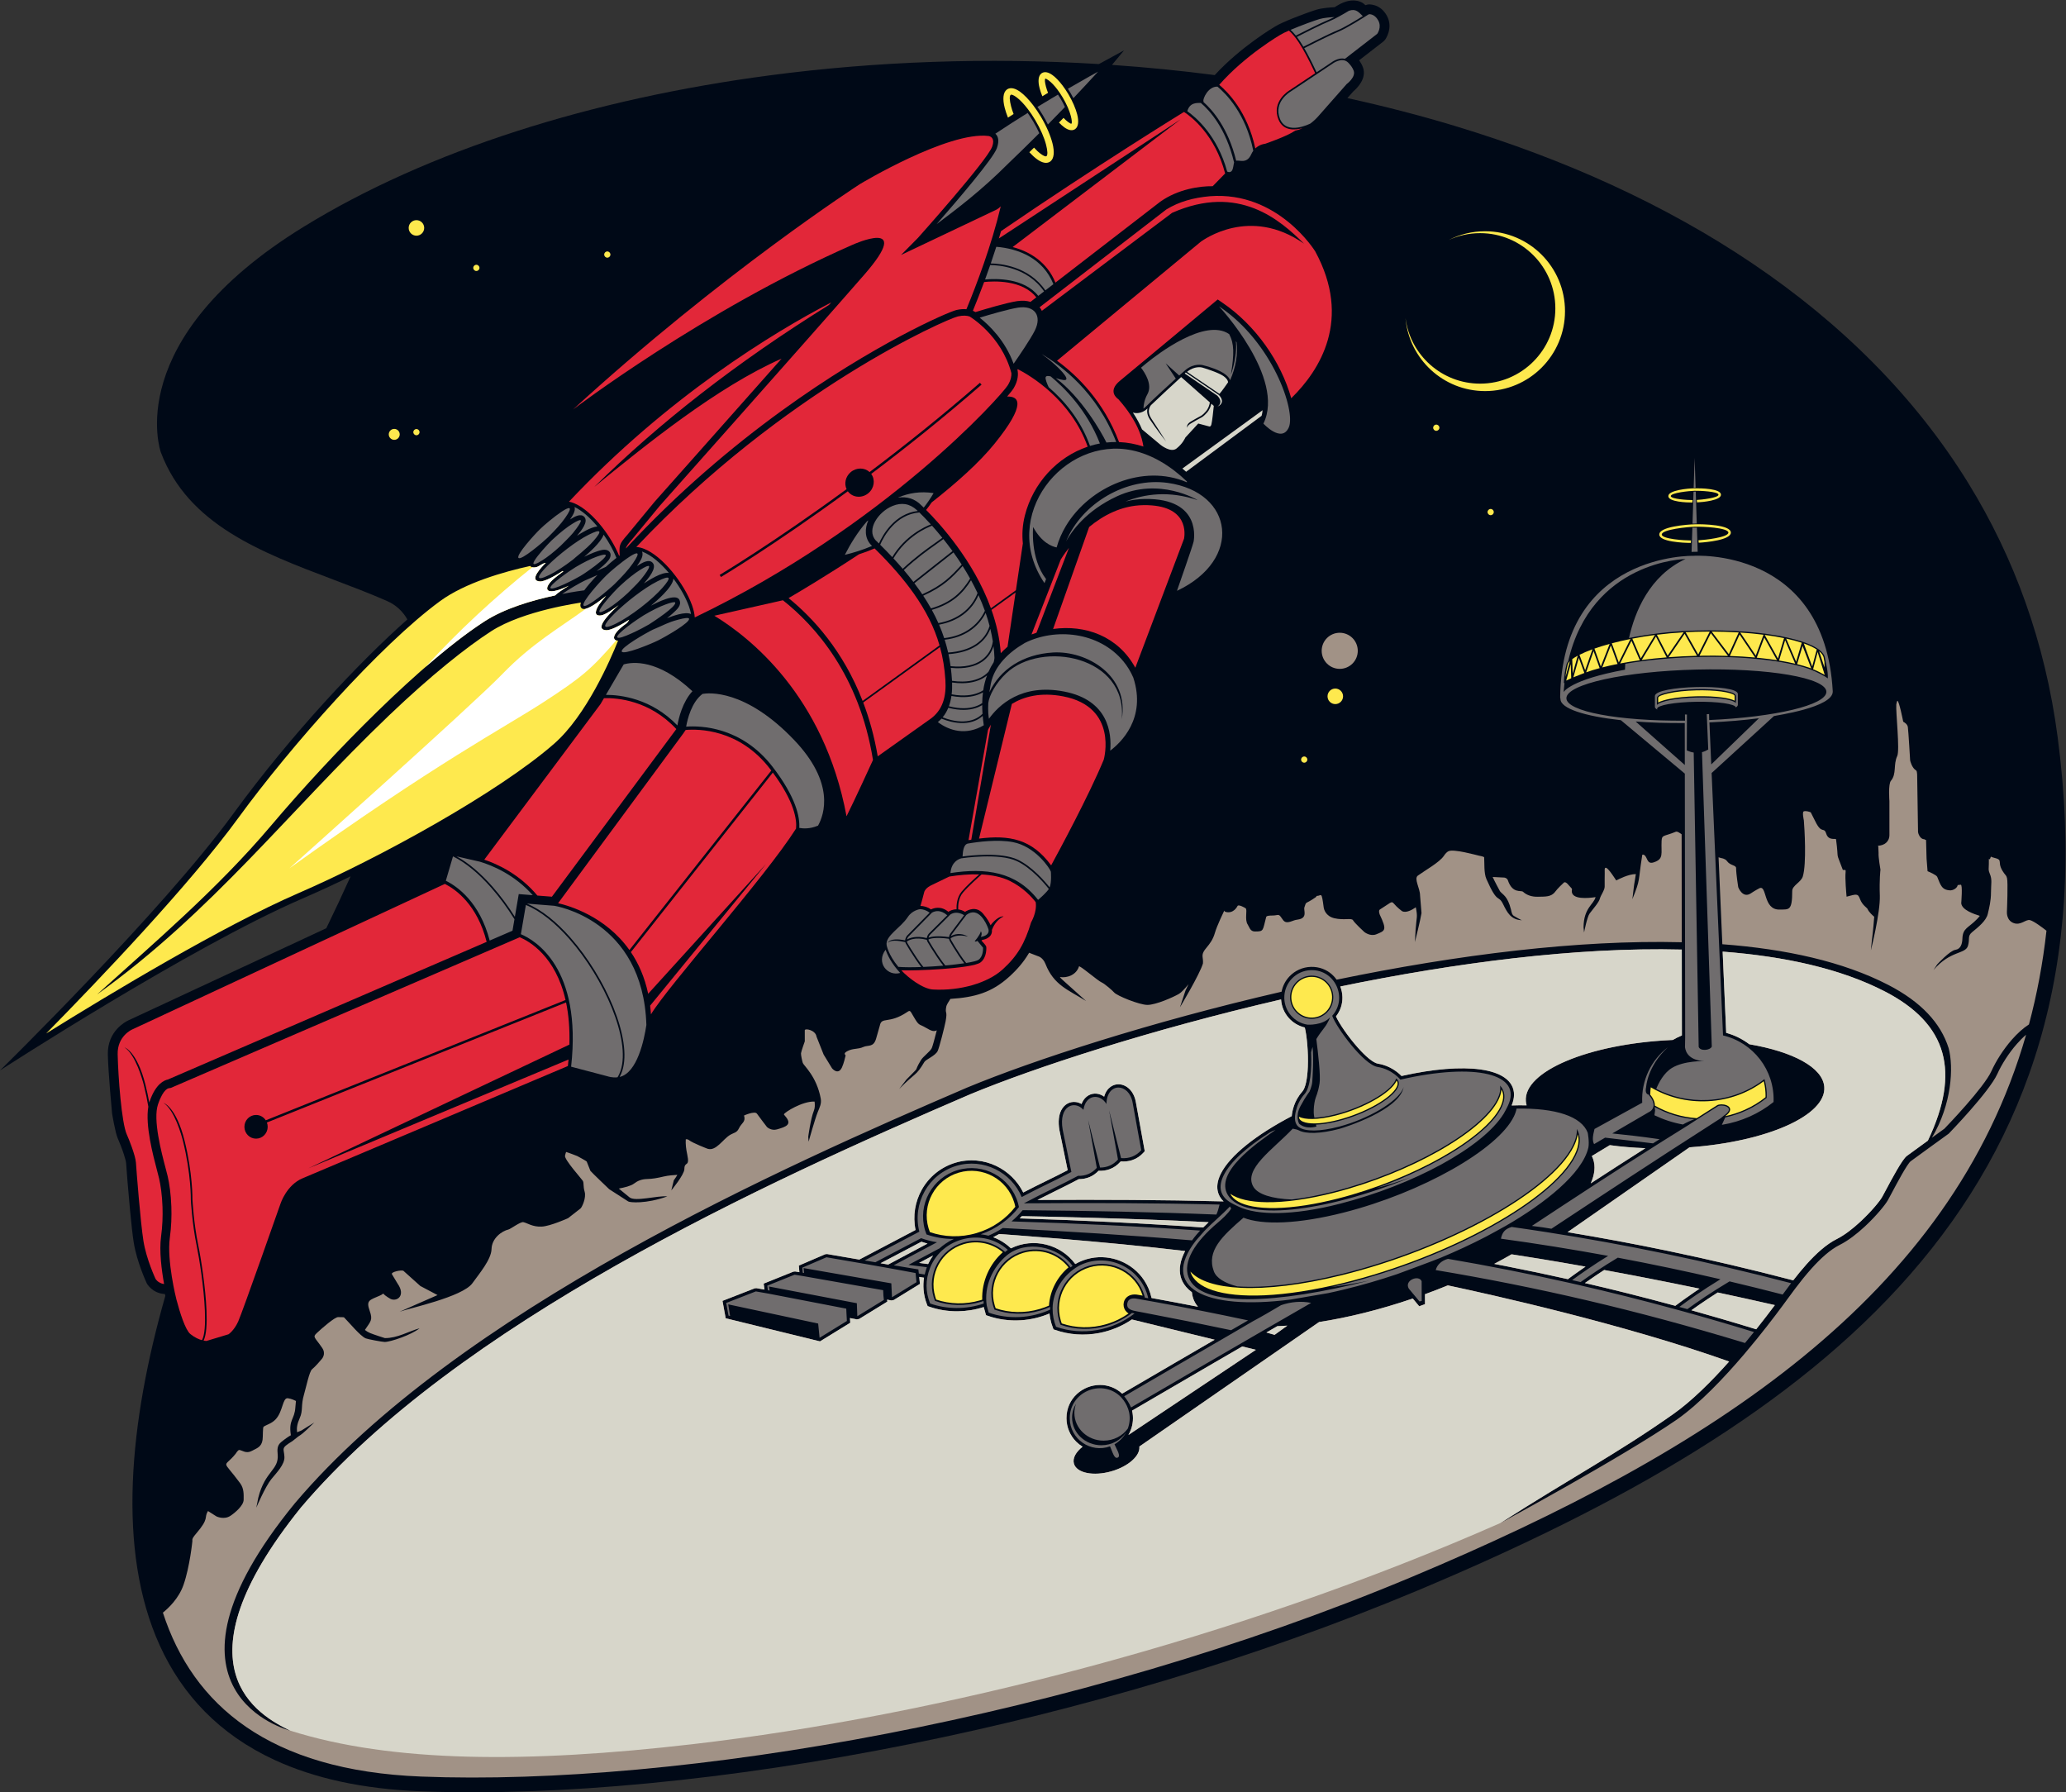 <?xml version="1.0" encoding="UTF-8" standalone="no"?>
<svg
   xmlns:dc="http://purl.org/dc/elements/1.1/"
   xmlns:cc="http://creativecommons.org/ns#"
   xmlns:rdf="http://www.w3.org/1999/02/22-rdf-syntax-ns#"
   xmlns:svg="http://www.w3.org/2000/svg"
   xmlns="http://www.w3.org/2000/svg"
   viewBox="0 0 837.827 726.68"
   height="726.68"
   width="837.827"
   xml:space="preserve"
   id="svg2"
   version="1.1"><rect x="0" y="0" width="837.827" height="726.68" fill="#333333" stroke="none"/><defs
     id="defs6" /><g
     transform="matrix(1.333,0,0,-1.333,0,726.68)"
     id="g10"><g
       transform="scale(0.1)"
       id="g12"><path
         id="path14"
         style="fill:#000917;fill-opacity:1;fill-rule:evenodd;stroke:none"
         d="m 489.34,4075.68 c -0.336,0.99 -123.27,342.77 434.355,685.92 377.755,232.47 876.975,389.36 1418.685,460.76 323.87,42.68 663.12,54.8 1000.82,34.27 l 76.66,41.8 -36.97,-44.37 c 104.61,-7.16 209,-17.46 312.68,-30.97 79.08,86.33 180.68,146.07 184,148.01 10.72,6.64 30.53,15.46 51.52,23.92 29.36,11.82 62.72,23.69 75.04,27.28 16.92,4.92 41.47,6.65 53.99,7.24 l 9.27,5.58 c 50.02,30.06 78.93,5.49 79.01,5.43 l 0.7,-0.59 4.71,-4.24 7.95,2.23 c 0.1,0.01 36.44,4.21 57.52,-34.5 20.51,-37.68 -5.43,-72.73 -5.51,-72.83 l -5.63,-5.74 -73.45,-56.83 c 4.72,-6.45 9.02,-13.81 11.85,-21.83 12.11,-34.22 -19.12,-63.96 -29.2,-72.42 l -18.24,-20.72 c 111,-24.25 220.33,-52.47 327.31,-84.79 661.93,-199.95 1235.15,-555.8 1562.46,-1087.68 138.53,-225.1 232.83,-481.66 270.99,-771.18 92.41,-701.1 -88.9,-1222.54 -448.32,-1633.96 C 5455.08,1167.43 4924.39,870.262 4312.93,613.867 3818.01,406.348 3283.11,250.398 2773.03,147.59 2218.24,35.762 1692.76,-13.086 1280,2.988 1100.98,9.961 954.691,43.398 836.438,97.832 666.25,176.172 554.215,297.344 486.48,445.652 419.957,591.316 397.055,762.195 404.117,943.418 411.25,1126.6 449.02,1320.86 503.008,1510.11 l -1.348,5.35 c -39.57,2.3 -55.195,32.67 -55.25,32.77 l -0.586,1.41 c -0.082,0.17 -29.5,63 -39.008,122.78 -3.398,21.38 -7.304,57.34 -10.921,95.16 -6.094,63.65 -11.399,132.09 -12.184,145.45 -0.328,5.61 -3.148,15.9 -6.777,27.13 -6.266,19.36 -14.801,40.22 -18.461,48.29 -7.899,17.37 -17.368,75.6 -17.395,75.77 l -0.238,1.87 c -0.035,0.34 -11.465,121.09 -12.758,178.08 -1.613,71.16 54.254,99.76 60.996,102.95 l -0.035,0.07 603.637,280.94 c 24.95,51.38 49.89,104.32 74,157.88 -49.28,-23.99 -99.563,-47.23 -150.262,-69.21 C 577.113,2569.68 0,2195.59 0,2195.59 c 0,0 491.355,481.23 709.176,780.09 176.73,242.5 386.824,464.98 530.134,591.7 -14.27,24.96 -34.6,44.04 -61.95,56.08 -53.29,23.44 -108.5,44.34 -163.8,65.27 -219.65,83.15 -440.56,166.78 -523.693,385.54 l -0.527,1.41 v 0" /><path
         id="path16"
         style="fill:#a19286;fill-opacity:1;fill-rule:evenodd;stroke:none"
         d="m 3130.79,2553.54 27.76,-10.73 c 0.01,0 14.24,-3.41 22.15,-23.51 25.26,-64.09 68.07,-78.02 123.4,-112.5 -0.12,0.09 -60.97,54.79 -71.99,64.59 -2.89,2.57 -5.49,5.36 -7.85,8.31 22.93,-3.7 50.23,6.87 58.22,32.02 h 0.02 c 0,6.36 57.83,-44.04 69.71,-48.8 7.75,-3.11 33.06,-24.95 37.05,-29.94 7.93,-9.93 76.81,-38.05 101.52,-38.05 25.74,0 78.71,23.48 96.23,33.72 7.01,4.1 18.13,16.28 28.75,29.19 -5.19,-11.25 -9.18,-19.32 -9.22,-19.38 l -16.85,-50.87 c 0.17,0.29 60.41,100.5 70,133.48 0.49,8.16 -0.33,13.9 -1.04,18.86 -3.51,24.68 25.22,31.41 37.4,74.15 6.16,21.55 27.15,64.85 27.21,64.97 2.78,7.01 -2.24,0.5 6.54,-1.54 22.97,-5.3 33.89,15.8 35.2,18.51 3.16,5.31 22.66,-5.72 24.43,-7.11 6.47,-5.1 -3.84,-34.16 6.49,-49.68 5.68,-8.56 7.05,-20.99 22.24,-20.99 v 0.04 c 27.78,-0.21 22.76,3.03 33.91,44.06 0.14,0.47 0.12,4.43 18.03,4.43 19.92,0 18.94,7.38 29.26,-8.11 v 0 c 6.87,-10.32 11.27,-16.88 32.98,-8.32 l -0.02,0.01 c 7.43,2.93 12.82,3.72 16.7,4.29 30.12,4.42 16.33,28.23 19.18,36.77 7.07,21.29 0.76,7.22 34.67,31.15 3.13,2.2 1.31,3.85 3.36,3.85 14.22,0 14.04,16.59 20.88,-35.74 v 0 c 0.62,-3.97 5.27,-25.83 32.58,-32.19 28.65,-6.68 52.07,1.45 56.36,-5.82 5.75,-9.7 34.16,-35.58 34.24,-35.65 l 0.47,-0.43 c 0.06,-0.04 17.76,-14.41 36.53,-6.79 27.3,11.05 32.51,12.33 10.25,59.91 v 0 c 0,0.03 -4.83,12.18 0.41,15.41 33.3,20.52 34.98,26.96 42.21,18.29 10.31,-12.42 25.45,-23.55 25.5,-23.58 12.04,-5.8 30.22,3.91 41.59,12.09 6.17,-30.95 2.34,-27.28 -0.67,-68.48 l -2.01,-37.33 c 0.06,0.2 17.36,70.08 20,88.09 l -4.39,53.65 c 0,21.96 -19.5,51.12 -6.66,60.43 21.54,15.66 65.72,40.15 79.02,59.95 4.86,7.23 9.16,11.64 13.71,13.97 v 0.04 c 15.78,8.06 84.75,-11.62 93.5,-13.43 0,0 15.29,-2.66 15.45,-5.13 1.11,-18.08 -1.08,-47.92 6.81,-65.88 35.04,-79.8 35.43,-45.03 51.19,-77.16 11.92,-24.32 23.36,-46.9 56.74,-48.12 -0.02,0.02 -3.96,0.94 -24,12.89 -6.66,3.96 -7.23,11.79 -9.22,19.72 -10.49,41.8 -24.81,44.53 -33.32,55.4 -3.89,7.16 -16.27,30.12 -22.35,43.54 8.31,-0.38 34.67,-1.63 35.51,-1.83 2.11,-0.26 8.64,-2.05 10.71,-8.11 14.35,-42.08 40.09,-29.35 46.34,-35.19 10.69,-10 26.66,-15.56 45.06,-15.02 22.23,0.64 40.43,-1.26 52.74,15.48 7.05,9.6 22.07,23.72 26.5,27.81 6.86,4.27 14.77,-9.4 22.75,-17.14 1.82,-1.73 2.09,-4.01 1.2,-7.04 -2.78,-29.2 51.28,-23.48 72.24,-20.21 v 0 c -5,-21.71 -36.23,-32.72 -36.54,-91.71 l 1.56,-15.88 c 0.02,0.12 9.12,47.31 16.92,57.75 10.82,14.46 28.57,34.17 31.28,45.66 2.17,9.14 14.93,26.04 14.5,36.57 -0.32,7.48 0.15,38.97 0.15,39.06 l -0.13,12.69 c 1.52,20.95 30.62,-27.34 35.21,-33.44 7.05,3.63 37.01,19.37 59.61,19.36 -1.25,-9.3 -2.97,-19.24 -5.33,-33.02 l -5.24,-43.39 c 25.71,64.04 16.8,51.13 29.48,130.65 0.21,1.41 -0.47,7.49 6.17,4 10.92,-6.26 7.79,-29.47 28.92,-22.69 32.17,10.31 22.35,26.57 24.34,65.88 0.94,18.47 6.95,12.55 42.87,27.17 0.41,0.17 3.87,2.43 13.3,-4.16 l -0.02,-0.01 4.79,-3.36 0.41,-328.39 c -158.97,3.98 -328.69,-5.7 -501.43,-25.03 -182.52,-20.42 -368.44,-51.63 -548.53,-88.82 -4.1,5.79 -8.83,11.13 -14.16,15.88 -16.37,14.58 -38.25,23.65 -63.77,23.05 -25.82,-0.59 -48.95,-11.59 -65.45,-28.87 -12.13,-12.71 -20.69,-28.81 -24.14,-46.69 -401.19,-92.54 -756.69,-208.6 -955.84,-291.23 l -0.14,-0.05 C 2663.76,2023.77 2276.57,1854.11 1897.16,1641.38 1517.3,1428.39 1145.33,1172.21 897.363,879.402 l -0.133,-0.125 C 425.082,302.645 881.477,187.93 882.77,187.59 789.301,232.832 522.281,376.902 914.633,865.027 l -0.016,0.02 C 1390.68,1427.08 2321.37,1852.08 2951.77,2123.14 v 0 c 195.36,81.05 547.35,196.12 945.57,288.4 1.31,-21.36 9.75,-40.7 22.91,-55.75 12.72,-14.54 29.89,-25.08 49.32,-29.56 6.27,-26.07 11,-75.62 9.16,-119.88 -1.39,-33.75 -6.44,-63.74 -17.28,-75.77 -25.06,-27.79 -30.49,-60.54 -31.66,-73.96 -53.25,-27.84 -100.14,-57.55 -137.13,-87.2 -37.33,-29.91 -64.79,-59.98 -78.83,-88.26 -1.45,-2.9 -2.7,-5.67 -3.77,-8.31 -8.28,-20.33 -8.83,-38.43 -2.46,-54.04 3.26,-7.97 8.26,-15.16 14.92,-21.52 -91.86,2.37 -184.94,3.76 -279.75,4.42 -93.73,0.64 -189.1,0.56 -286.56,-0.03 18.38,9.36 36.41,18.26 53.79,26.84 25.63,12.65 49.84,24.61 71.99,36.45 11.88,-0.03 22.85,2.1 32.95,6.38 h 0.04 c 9.98,4.24 19,10.58 27.07,19 12.17,-0.56 23.44,1.06 33.81,4.85 12.3,4.51 23.22,12.07 32.73,22.69 l 0.94,1.04 c 12.13,-0.94 23.4,0.24 33.81,3.52 13.65,4.33 25.66,12.26 36.04,23.82 l 3.24,3.62 -0.86,4.78 -26.29,145.21 c -4.45,24.59 -17.52,41.1 -32.62,48.71 -7.28,3.68 -15.08,5.33 -22.67,4.87 -7.78,-0.47 -15.3,-3.1 -21.92,-7.95 -8.47,-6.21 -15.39,-16.07 -19.12,-29.66 -3.09,2.24 -6.31,4.09 -9.61,5.53 -8.4,3.64 -17.28,4.67 -25.72,2.98 v 0 c -8.5,-1.7 -16.51,-6.13 -23.05,-13.34 -4.24,-4.68 -7.81,-10.54 -10.47,-17.57 -5.43,3.18 -11.21,5.19 -17.03,6 -8.71,1.21 -17.46,-0.24 -25.33,-4.48 -7.68,-4.13 -14.39,-10.87 -19.24,-20.26 -7.28,-14.1 -10.31,-34.44 -5.56,-61.16 l 0.07,-0.27 24.93,-121.14 c -19.71,-10.41 -40.28,-20.49 -61.8,-31.04 -23.48,-11.5 -48.1,-23.57 -73.39,-36.86 -17.6,35.81 -46.99,64.03 -82.06,80.8 -37.37,17.87 -81.21,22.73 -124.13,9.94 -45.12,-13.46 -80.81,-43.67 -102.32,-81.91 -20.37,-36.19 -28.05,-79.57 -19.05,-122.73 l -87.71,-46.16 -83.41,-43.87 -98.26,16.87 -5.63,-0.67 -73.51,-31.65 -6.61,-2.85 0.59,-7.15 1.07,-12.84 -13.06,2.12 -5.28,-0.59 -83.06,-33.42 -7.26,-2.92 1.09,-7.71 1.46,-10.46 -24.62,4.32 -5.32,-0.55 -90.17,-35.13 -7.7,-2.99 1.49,-8.1 7.05,-38.46 1.16,-6.35 6.3,-1.56 276.61,-67.77 4.05,-1 3.53,2.17 83.48,51.34 5.04,3.09 -0.31,5.93 -0.44,8.42 20.73,-4.01 7.11,1.29 80.39,49.42 5.31,3.27 -0.61,6.05 12.9,-2.5 7.11,1.29 74.52,45.83 5.32,3.27 -0.63,6.22 -1.52,14.97 14.51,-2.34 c -1.85,-11.97 -2.32,-24.18 -1.36,-36.35 1.23,-15.4 4.75,-30.86 10.67,-45.78 l 1.68,-4.23 4.3,-1.51 c 27.77,-9.75 57.58,-14.63 87.9,-14.24 26.15,0.32 52.65,4.54 78.5,12.89 l 5.52,-19.75 1.41,-4.98 4.92,-1.74 c 32.41,-11.36 67.08,-15.97 101.69,-13.74 29.34,1.91 58.7,8.73 86.61,20.55 0.45,-4.99 1.13,-9.95 2.07,-14.87 1.84,-9.83 4.67,-19.59 8.48,-29.18 l 1.66,-4.23 4.31,-1.51 c 43.21,-15.17 89.69,-18.05 134.16,-9.61 35.39,6.73 69.55,20.64 99.81,41.23 l 251.95,-61.59 c -40.51,-23.51 -78.92,-45.85 -114.57,-66.6 -63.05,-36.71 -121.52,-70.87 -166.91,-97.43 -19.75,18.23 -43.73,26.48 -67.37,26.48 -12.97,0 -25.88,-2.51 -37.91,-7.24 -12.01,-4.73 -23.18,-11.68 -32.69,-20.56 -18.93,-17.66 -31.41,-42.86 -31.41,-73.31 0,-27.91 11.33,-53.2 29.63,-71.5 5.82,-5.81 12.34,-10.93 19.43,-15.2 -20.43,-16.06 -31.11,-35.02 -26.4,-51.543 8.16,-28.523 59.12,-38.992 113.85,-23.367 51.85,14.805 88.49,47.76 85.21,75.46 l 546.78,378.63 c 87.81,13.52 184.9,37.36 285.02,71.5 l 19.59,-23.55 17.61,6.41 -0.11,30.22 c 23.71,8.63 46.91,17.62 69.53,26.88 122.91,-26.07 532.64,-116.71 855.82,-231.6 -53.75,-60.38 -113.83,-120.34 -170.31,-160.07 -171.72,-120.85 -304.55,-189.935 -525.14,-330.958 1.07,0.574 370.19,199.958 536.62,314.628 69.12,48.63 143.2,126.53 205.1,199.27 l 37.93,45.7 c 43.28,53.37 76.85,98.99 93.03,121.19 l 23.69,32.08 c 15.09,20 31.91,41.2 49.7,61.03 27.17,30.26 56.62,57.34 85.69,71.87 25.84,12.92 52.87,34.06 76.66,56.12 34.26,31.8 62.28,66.07 70.1,80.15 2.36,4.26 6.09,11.24 10.56,19.65 17.83,33.52 48.32,90.76 58.77,98.6 14.94,11.2 114.61,83.12 114.88,83.32 l 1.33,1.13 c 0.35,0.37 122.62,126.44 147.35,181.12 12.81,28.33 34.2,62.65 59.66,91.53 8.87,10.07 18.23,19.46 27.82,27.64 C 5935.59,1509.46 5206.95,1037.44 4295.7,655.352 3267.68,224.285 2067.82,17.188 1281.58,47.812 818.793,65.84 586.66,265.566 495.563,546.465 c 16.617,13.308 48.238,42.832 62.718,84.355 19.356,55.477 27.035,133.555 27.055,133.778 0.07,3.429 -2.723,5.879 11.012,21.836 41.812,48.613 23.16,47.414 36.332,69.074 l 25.718,-16.301 c 0.063,-0.027 22.911,-11.473 42.926,1.895 13.781,9.211 39.914,31.183 39.914,48.886 0,15.45 1.528,33.575 -10.816,50.305 -56.422,76.497 -51.067,43.145 -13.922,88.967 1.195,1.48 7.387,12.45 11.703,11.94 9.094,-1.06 20.574,-12.35 38.235,-2.64 14.652,8.08 28.898,11.08 32.308,33.28 1.563,10.21 0.207,38.11 3.262,40.15 9.769,6.53 24.5,9.56 36.543,22.39 22.488,23.93 20.836,66.31 37.035,64.19 12.059,-1.58 23.644,-7.67 24.742,-8.26 -0.711,-5.27 -1.269,-11.34 -1.734,-19.02 -2.317,-38.24 -20.961,-36.79 -13.832,-84.93 l 0.843,0.13 c -8.265,-4.7 -18.183,-11.36 -30.253,-21.33 -12.747,-10.51 -11.743,-22.93 -10.555,-37.7 3.887,-48.28 -38.379,-48.886 -59.09,-131.73 l -5.945,-29.976 c 0.023,0.105 27.136,64.07 45.961,87.059 16.168,19.734 40.484,44.218 39.586,66.987 -1.071,27.22 -12.727,25.6 24.129,48.25 l 17.718,13.97 c 19.973,12.26 36.707,31.95 49.028,42.73 l -33.871,-21 c -4.672,-3.74 -10.395,-5.34 -18.579,-8.59 -1.375,13.23 -0.199,24.37 8.235,43.28 10.683,23.93 2.617,36.94 13.105,72.28 5.91,19.92 15.856,68.87 24.063,75.73 11.031,9.19 25.273,26.12 27.504,28.79 3.656,3.63 16.027,18.05 3.461,36.51 -22.055,32.4 -29.942,32.31 -16.625,44.82 15.261,14.34 55.443,49.72 65.803,48.81 7.77,-0.69 16.02,0.48 17.81,-1.32 16.06,-16.1 48.56,-56.16 65.53,-63.37 6.01,-2.55 50.64,-10.96 57.73,-10.96 17.92,0 82.44,22.03 106.12,41.68 -35.94,-10.25 -66.5,-29.93 -105.49,-29.93 -0.64,0 -8.85,2.69 -18.62,5.99 -23.73,8.01 -32.38,10.64 -42.24,18.86 17.92,26.9 24.57,29.97 14.58,58.05 -11.51,32.35 -0.88,32.42 31.69,46.75 7.85,3.46 9.09,6.39 9.82,5.53 6.53,-7.7 22.13,-16.09 22.17,-16.11 19.87,-8.96 46.62,10.47 21.18,46.72 l -17.04,28.26 c -4.72,7.25 29.26,14.11 34.85,10.54 l 51.39,-46.08 52.36,-27.66 c -27.97,-12.35 -61.82,-27.07 -62,-27.13 L 1216,1461.77 c 26.39,9.96 191.33,44.8 221.16,86.65 20.2,28.34 57.44,71.78 58.22,103.94 0.8,32.73 30.82,54.53 51.46,59.44 7,1.66 36.43,24.22 45.43,22.32 11.93,-2.51 28.07,-14.93 55.74,-13.51 26.6,1.36 80.06,25.53 80.21,25.6 l 38.16,29.83 c 4.6,4.46 17.55,32.39 12.27,50.56 -5.13,17.63 -1.67,26.01 -5.64,33.33 -2.61,4.82 -56.67,64.58 -54.06,76.26 0.89,3.95 1.93,8.26 3.28,11.41 8.27,-2.36 29.83,-10.78 33.9,-12.39 3.07,-1.64 28.21,-15.11 28.81,-16.88 l 11.18,-28.04 c 3.39,-4.66 57.07,-55.75 57.22,-55.9 l 57.93,-37.29 0.02,0.04 c 4.27,-3.17 53.8,-8.21 118.91,15.4 -31.13,2.86 -97.86,-17.04 -115.18,-2.86 l -32.5,26.61 c 16.1,2.98 36.9,7.96 45.97,14.97 5.69,4.38 11.58,7.78 17.88,10.09 6.3,2.31 13.19,3.64 20.9,3.9 9.64,0.34 17.24,1.02 25.39,2.3 8.27,1.29 16.5,3.08 27.5,5.62 12.52,2.9 29.26,4.27 40.52,4.9 -4.84,-8.69 -10.76,-16.48 -10.79,-16.51 l -7.57,-30.75 c 0.06,0.08 38.95,46.89 39.71,64.59 v 0.04 c 0,25.56 17.37,3.88 8.76,44.36 -3.71,17.45 -5.29,30.45 -4.54,46.28 2.64,0.49 6.06,0.39 9.13,-2 12.69,-9.88 57.51,-26.77 57.63,-26.81 25.33,-7.81 46.31,29.18 67.6,41.98 12.44,7.48 20.94,6.38 27.37,20.19 7.45,15.99 21.57,19.74 15.72,38.29 l -0.02,-0.01 c -0.22,0.48 -1.59,-0.59 -0.97,0.24 0.59,0.79 33.85,15.4 40.15,6.1 4.92,-7.26 30.28,-40.27 30.35,-40.36 1.98,-2.25 14.55,-11.88 30.29,-7.44 29.12,8.2 47.63,15.19 24.72,41.15 l 0.02,0.02 c -2.14,2.43 -3.49,3.96 -3.26,4.8 1.67,5.97 56.21,40.3 93.21,38.71 1.33,-10.05 1.07,-19.77 -2.21,-27.85 -9.93,-24.57 -17.06,-79.12 -17.09,-79.26 l 1.09,-14.88 c 0.02,0.15 19.14,68.69 28.19,91.07 5.57,13.77 11.63,24.84 8.7,40.41 -12.7,67.48 -51.3,99.39 -54.49,107.83 -1.73,4.55 -6.2,25.26 -5.51,29.76 1.13,7.35 11.5,36.03 11.52,36.11 l -0.05,33.45 c -0.34,7.07 32.71,1.5 35.8,-19.38 l 21.61,-54.35 25.54,-41.79 c 0.05,-0.06 18.29,-22.52 30.1,2.63 5.69,12.11 10.12,32.08 11.25,36.61 -2.3,3.32 -6.8,6.41 4.79,12.78 17.65,9.69 32.16,5.12 49.36,13.01 13.78,6.33 30.38,-2.05 38.35,24.61 3.92,13.07 11.43,40.02 11.44,40.08 5.61,28.61 26.78,3.79 82.62,40.99 v 0.04 c 9.76,6.51 9.08,5.69 19.78,-12.77 18.03,-31.06 15.73,-21.48 37.46,-34.38 17.47,-10.37 24.88,-12.57 33.5,-7.98 -6.12,-24.78 -13.33,-50.37 -15.24,-54.2 -5.31,-10.63 -26.47,-25.58 -33.17,-36.77 -25.67,-42.86 3.63,-10.15 -44.19,-59.03 l -21.79,-28.57 c 51.83,52.98 49.84,37.51 76.75,82.44 4.58,7.64 33.02,18.45 40.29,33.02 4.68,9.38 21.36,74.93 24.25,90.65 6.27,34.21 -2.45,20.41 1.93,44.63 0.88,4.83 6.43,14.15 12.59,23.37 74.35,4.77 125.87,19.35 178.75,67.26 25.1,22.69 43.82,44.83 58.97,70.15 l 1.71,2.91 z m 302.02,-1466.81 c 2.74,4.65 5.1,9.51 7.07,14.55 7.17,18.34 9.08,38.97 4.22,59.64 57.23,33.47 142.62,83.33 247.54,144.28 28.03,16.28 57.31,33.28 87.6,50.82 l 41.5,-10.15 -387.93,-259.14 z m 419.87,311.79 33.18,19.18 c 9.98,0.37 20.16,0.92 30.55,1.66 l -38.77,-27.97 -24.96,7.13 z M 5228.3,2843.89 c 2.77,-1.08 5.2,-1.84 7.17,-2.19 13.32,-2.34 16.6,-6.79 19.02,-10.07 9.79,-13.31 27.15,-11.12 27.15,-20.68 0,-17.31 6.45,-57.79 6.47,-57.91 0.29,-1.36 13.88,-35.14 38.22,-18.89 12.89,8.61 25.47,15.22 25.49,15.23 24.78,13.12 10.74,-65.7 61.99,-64.49 28.69,0.68 38.57,-4.85 38.57,56.59 0,16.77 26.76,26.47 32.15,44.01 11.9,38.78 5.16,147.38 3.24,170.06 l -0.19,1.52 c -0.02,0.06 -5.26,24.01 -0.45,26.29 5.88,2.79 16.44,-0.65 21.52,-2.61 l 13.99,-27.64 c 19.72,-40.71 25.95,-14.63 33.22,-37.53 7.21,-22.73 29.28,-12.76 29.84,-17.1 9.51,-71.69 -3.24,-29.39 20.73,-93.09 7.42,0 9.18,1.52 8.37,-6.07 -2.12,-19.9 1.96,-64.11 2.95,-75.21 29.44,7.68 34.24,10.73 40.65,-6.73 7.26,-19.81 22.01,-26.88 23.2,-30.84 h -0.04 c 4.48,-9.84 15.55,-19.59 20.26,-23.43 -2.68,-38.17 -7.23,-73.11 -7.25,-73.27 l -2.95,-29.06 c 0.06,0.31 29.1,114.85 27.25,166.76 -1.78,49.34 1.93,78.46 1.93,78.55 0,0 -6.82,39.39 -5.74,50.87 l -0.86,19.74 c -0.06,1.34 -1.82,2.28 -1.04,2.32 19.34,0.86 34.91,12.07 34.91,32.8 l -0.04,102.8 c 0,0.15 -4.03,51.93 4.59,62 17.87,20.9 6.81,49.05 19.16,75.18 8.47,17.92 -4.65,132.64 -2.82,157.09 0.59,2.99 2.29,11.21 3.42,11.07 5.22,-0.61 16.66,-59.16 17.68,-63.65 3.2,-1.97 12.81,-6.97 14.1,-16.57 1.86,-13.59 6.88,-100.47 6.89,-100.72 0.22,-1.99 5.38,-23.57 18.31,-30.97 3.8,-2.17 3.22,-21.37 3.22,-21.42 l 2.54,-166.05 c 0.23,-3.57 6.01,-21.62 18.53,-21.62 0.59,0 2.27,-0.99 4.01,-2.25 1.11,-0.8 1.79,1.1 1.87,0.09 0.31,-4.21 1.54,-56.68 1.54,-56.82 l 3.03,-38.38 c 4.16,-1.76 26.92,-11.23 29.42,-17.28 10.27,-24.85 13.49,-40.35 40.6,-41.02 4.36,-0.11 19.26,4.32 21.76,16.13 l 8.94,1.06 c 6.55,2.27 1.68,-56.15 1.72,-56.45 2.21,-20.66 38.75,-32.67 56.47,-38.23 -1.9,-2.73 -4.49,-5.76 -8.3,-9.72 -26.72,-27.85 -43.46,-26.71 -44.65,-59.79 -0.55,-15.28 -4.81,-31.34 -21.15,-33.78 -17.23,-2.57 -54.38,-43.12 -55.45,-44.29 l -11.27,-17.25 c 50.92,60 96.91,47.54 104.8,73.62 6.6,21.83 -2.61,29.24 13.19,42.1 17.53,14.28 42.24,33.85 47.12,54.96 v -0.01 c 4.44,18.9 9.77,39.56 9.77,65.71 0,26.12 4.2,38.6 -3.77,56.84 -5.1,11.71 -2.85,14.39 -2.79,29.06 0.15,33.35 -0.59,0.94 6.29,22.79 0.17,0.54 -0.34,-1.07 7.59,-2.96 36.92,-8.76 2.27,-11.86 38.34,-55.04 l 0.02,0.02 c 0.94,-1.13 2.07,-3.62 3.07,-7.54 3.32,-13.02 0,-95.32 -0.31,-102.18 -0.22,-3.34 -0.98,-27.06 21.27,-34.78 21.21,-7.35 36.21,12.43 48.94,9.24 12.21,-3.05 39.07,-23.49 50.12,-32.2 -10.98,-99.42 -28.96,-194.28 -53.28,-285.06 -18.13,-11.7 -35.61,-27.76 -51.49,-45.78 -26.75,-30.38 -49.29,-66.58 -62.85,-96.54 -22.42,-49.59 -134.2,-165.85 -142.87,-174.83 -3.59,-2.59 -19.33,-13.95 -38.12,-27.54 60.7,101.46 66.58,214.53 51.01,272.53 -23.96,76.16 -83.55,140.7 -183.96,192.51 -136.74,70.55 -310.24,108.98 -504.48,123.57 l -11.5,264.42 z M 4077.52,2451.01 c 347.21,71.43 715.86,120.32 1038.87,112.18 l 0.33,-261.19 c -9.63,-3.91 -18.89,-8.5 -27.72,-13.74 l -6.07,-0.26 c -250.7,-12.05 -448.14,-95.3 -440.94,-185.9 0.33,-4.31 1.14,-8.54 2.39,-12.72 -14.54,0.35 -29.75,0.25 -45.61,-0.33 4.82,11.48 7.21,22.3 7.27,32.38 0.15,21.46 -9.87,38.97 -28.68,52.22 -17.32,12.22 -42.36,20.64 -73.86,24.98 -58.91,8.11 -141.7,2.1 -239.77,-19.96 -9.43,9.74 -34.24,31.6 -71.07,37.35 -15.51,2.44 -39.07,23.37 -62.07,49.27 -29.22,32.89 -56.51,72.96 -66.21,94.66 14,17.9 20.07,38.56 19.6,58.73 -0.25,11.14 -2.5,22.1 -6.46,32.33 z m 1163.26,105.97 c 190.08,-14.5 359.69,-52.14 493.2,-121.03 93.03,-47.99 153.91,-109.09 175.36,-187.84 19.62,-71.96 6.68,-159.45 -44.24,-266.02 -27.09,-19.61 -56.41,-40.86 -64.18,-46.69 -14.01,-10.51 -45.78,-70.2 -64.4,-105.17 -4.29,-8.05 -7.87,-14.76 -10.41,-19.32 -7.11,-12.82 -33.47,-44.81 -66.27,-75.24 -22.63,-20.99 -48.1,-40.98 -71.97,-52.92 -31.72,-15.86 -63.07,-44.51 -91.62,-76.3 -14.41,-16.06 -28.12,-32.93 -40.82,-49.31 -130.64,34.11 -257.44,63.81 -381.58,89.66 -103.11,21.46 -204.57,40.31 -305.04,56.85 l 371.15,258.08 c 235.8,17.12 416.92,97.19 410,184.03 -4.71,59.19 -95.62,106.9 -228.01,129.49 -20.78,15.67 -44.59,27.56 -70.43,34.67 l -10.74,247.06 z m 158.77,-1075.12 c -14.9,-19.98 -34.28,-45.41 -56.72,-73.59 -36.19,11.13 -72.56,22.04 -109.12,32.71 -29.69,8.68 -59.04,17.07 -88.03,25.17 13.73,9.87 30.78,21.78 50.61,34.92 9.22,6.13 19.06,12.52 29.43,19.09 55.67,-11.84 113.75,-24.61 173.83,-38.3 z m -502.09,486.5 -54.67,-33.05 c 1.45,-2.88 2.7,-5.83 3.77,-8.88 7.8,-22.33 4.94,-47.46 -7.09,-74.28 55.33,36 110.76,71.71 166.33,106.99 -38.01,1.35 -74.35,4.49 -108.34,9.22 z m -2218.54,-359.15 23.22,-4 68.06,36.24 51.52,27.44 c -6.24,1.66 -12.47,3.54 -18.65,5.65 l -74.34,-39.13 -49.81,-26.2 z m 117.31,0.92 1.84,-0.24 25.5,-3.23 c 4.2,9.15 9.29,17.9 15.16,26.1 l -9.07,-4.83 -33.43,-17.8 z m 225.19,78.35 c 6.51,-2.43 12.86,-5.29 18.99,-8.55 12.74,-6.79 24.57,-15.33 35.08,-25.42 34.55,16.95 72.58,20.01 107.5,11.23 34.63,-8.7 66.21,-29.04 88.34,-58.99 15.08,8.68 30.94,14.54 47.01,17.79 31.11,6.28 62.95,2.75 91.39,-9 28.47,-11.77 53.59,-31.82 71.21,-58.55 10.31,-15.66 18.06,-33.61 22.38,-53.54 47.93,-8.69 95,-17.55 141.13,-26.61 -6.38,7.63 -11.23,15.99 -14.41,25.1 -2.15,6.15 -3.44,12.51 -4,19.06 -6.74,4.94 -12.6,10.3 -17.54,16.1 -16.1,18.88 -22.43,41.81 -17.74,68.42 2.27,12.77 7.11,26.38 14.69,40.78 -246,29.72 -565.59,51.75 -565.72,51.75 -4.55,-2.59 -9.16,-5.04 -13.8,-7.37 -1.49,-0.74 -3,-1.47 -4.51,-2.2 z m 80.62,57.13 c 93.6,-2.97 184.99,-6.55 274.62,-10.9 96.5,-4.68 190.9,-10.22 283.71,-16.79 5.31,5.38 10.84,10.75 16.6,16.08 -224.18,11.63 -517.86,17.5 -568.38,18.45 -2.11,-2.27 -4.26,-4.52 -6.44,-6.72 l -0.11,-0.12 z M 4880.33,1588.6 c -8.73,-5.64 -17.03,-11.11 -24.88,-16.37 -12.6,-8.45 -23.91,-16.27 -33.81,-23.28 42.74,-9.89 85.37,-20.16 127.95,-30.82 47.85,-11.99 96.86,-24.8 147.11,-38.48 12.77,9.65 33.83,25.11 61.54,43.92 3.95,2.69 8.03,5.43 12.23,8.23 -108.36,22.56 -206.29,41.44 -290.14,56.8 z m -281.81,47.69 c -16.94,-9.82 -34.57,-19.52 -52.82,-29.08 11.02,-2.1 22.05,-4.23 33.07,-6.39 62.91,-12.31 126.56,-25.66 191.15,-40.1 11.06,8.23 26.12,19.15 44.34,31.72 3.03,2.09 6.15,4.23 9.35,6.41 -107.65,19.17 -186.01,31.5 -225.09,37.44 v 0" /><path
         id="path18"
         style="fill:#000917;fill-opacity:1;fill-rule:evenodd;stroke:none"
         d="m 531.879,4090.09 c 0,0 -111.441,309 415.371,633.19 554.45,341.2 1375.84,517.35 2206.77,496.37 -0.7,-2.28 -1.22,-4.73 -1.54,-7.31 -1.1,-8.63 -0.08,-19.05 2.86,-30.52 1.06,-4.18 2.33,-8.4 3.77,-12.63 1.44,-4.23 3.12,-8.71 5.05,-13.39 l 0.43,-1.04 c -6.72,-4.07 -13.57,-8.24 -20.52,-12.48 -5.32,6.64 -10.62,12.68 -15.79,18.02 -7.05,7.28 -13.98,13.39 -20.51,18.11 -8.39,6.04 -16.58,9.99 -24.23,11.57 -8.21,1.68 -15.83,0.69 -22.53,-3.29 h -0.03 c -0.53,-0.32 -1.01,-0.62 -1.35,-0.85 l 0.01,-0.01 c -0.5,-0.34 -0.92,-0.65 -1.29,-0.93 v -0.02 c -7.36,-5.59 -11.55,-14.48 -12.84,-25.77 -1.19,-10.47 0.17,-23.29 3.81,-37.54 1.24,-4.84 2.72,-9.83 4.42,-14.93 h 0.01 c 1.75,-5.25 3.69,-10.53 5.78,-15.76 l 0.52,-1.31 c -16.29,-10.5 -32.69,-21.25 -49.01,-32.16 -130.18,16.79 -403.85,-147.98 -404.65,-148.46 l -0.63,-0.39 c -1.22,-0.79 -421.41,-271.64 -875.88,-688.03 l -314.28,-284.88 339.74,254.26 c 1.14,0.87 393.16,299.91 846.47,498.86 l 0.15,0.08 c 0.3,0.13 106.45,48.31 12.24,-59.8 -13.9,-15.96 -30.33,-34.72 -48.66,-55.6 l -46.05,-24.24 c -106.26,-55.02 -265.22,-148.11 -440.51,-282.84 -124.45,-95.66 -257.12,-212.3 -384.96,-351.17 -9.43,-5.92 -20.11,-13.65 -31.44,-22.8 -11.58,-9.36 -23.94,-20.27 -36.4,-32.31 -23.34,-22.55 -42.86,-45.05 -55.55,-63.2 -17.68,-25.29 -22.8,-47.05 -11.22,-59.31 -76.98,-20.06 -168.27,-51.57 -232.25,-98.32 -16.04,-11.72 -34.12,-26.02 -53.89,-42.6 -18.07,29.73 -43.57,52.87 -77.81,67.93 -253.272,111.44 -567.335,172.23 -663.581,425.5 z m 2957.281,-0.52 c 49.24,-18.04 89.43,-44.81 131.37,-84.02 l 205.17,154.75 c 19.79,27.95 21.57,68.15 1.02,101.22 -2.54,-32.04 -6.74,-77.56 -23.13,-79.94 -16.36,-2.38 -71.58,60.68 -80.45,76.33 -3,-3.93 -5.91,-7.55 -8.34,-10.27 8.27,-10.03 12.45,-20.43 2.47,-30.64 -6.51,-6.64 -13.34,-5.77 -17.52,-4.2 -1.7,-16.54 -4.89,-45.43 -7.15,-54.07 -3.83,-14.56 -14.08,-12.13 -16,-11.54 l -28.83,7.66 -35.41,-38.5 c -1.58,-3.47 -9.94,-20.39 -28.73,-35.11 -21.75,-17.03 -55.09,8.58 -58.26,11.83 l -46.31,39.8 c 6.49,-18.65 8.81,-33.24 10.1,-43.3 z m -269.43,1128.01 c 16.05,-0.61 32.11,-1.26 48.14,-2.01 -9.45,-5.43 -19.76,-11.38 -30.8,-17.8 -5.04,6.51 -10.06,12.35 -14.94,17.38 -0.8,0.83 -1.6,1.64 -2.4,2.43 z m -13.01,-37.63 -11.84,-7.02 c -1.05,2.73 -2.07,5.59 -3.04,8.56 h -0.04 c -1.04,3.11 -1.92,6.11 -2.66,8.97 -0.9,3.53 -1.6,6.74 -2.07,9.54 3.2,-2.46 6.7,-5.64 10.37,-9.48 3.05,-3.16 6.15,-6.7 9.28,-10.57 z m -92.57,-56.13 c -7.96,-4.95 -16,-9.99 -24.1,-15.11 -1.31,3.47 -2.54,6.97 -3.67,10.46 -1.31,4.02 -2.4,7.71 -3.24,11.03 -2.26,8.8 -3.53,16.21 -3.69,21.66 l -0.07,3.25 c 2.17,-1.04 4.88,-2.73 8.02,-5 4.98,-3.58 10.44,-8.46 16.2,-14.45 3.46,-3.6 6.99,-7.55 10.55,-11.84 z M 1670.4,3150.5 l -215.37,-288.17 -97,22.17 -29.42,-100.01 -271.74,-126.48 c 24.83,52.19 49.39,105.62 72.88,159.37 231.34,117.5 433.49,247.11 540.65,333.12 z m 1676.77,2060.71 c 99.59,-6.19 199.04,-15.21 297.87,-27.21 -3.73,-5.89 -6.47,-11.38 -8.46,-16.37 -36.19,-4.48 -39.28,-23.47 -45.88,-29.23 -2.34,-0.95 -4.66,-2.09 -6.89,-3.45 -3.77,-2.31 -121.64,-74.79 -288.71,-183.79 -72.42,-47.25 -153.53,-100.98 -237.58,-158.14 13.16,51.16 23.54,102.84 28.64,151.42 13,12.46 26.37,25.38 40.05,38.75 4.16,-4.51 8.28,-8.64 12.3,-12.3 l 0.01,0.01 c 4.16,-3.79 8.21,-7.12 12.08,-9.91 8.38,-6.04 16.57,-9.99 24.22,-11.57 8.21,-1.69 15.82,-0.7 22.52,3.28 h 0.04 c 0.53,0.33 1,0.63 1.35,0.86 l -0.02,0.01 c 0.51,0.34 0.92,0.65 1.29,0.92 v 0.04 c 7.36,5.58 11.56,14.47 12.85,25.76 1.17,10.47 -0.15,23.28 -3.81,37.54 -2.81,10.91 -6.93,22.95 -12.22,35.55 4.59,4.64 9.22,9.33 13.86,14.06 l 5.75,5.86 c 2.81,-2.95 5.68,-5.73 8.53,-8.28 2.91,-2.61 5.78,-4.93 8.54,-6.92 6.99,-5.05 13.88,-8.31 20.41,-9.56 7.05,-1.36 13.67,-0.41 19.57,3.1 l 5.97,3.54 -0.27,0.55 2.56,1.91 -0.67,0.92 c 3.25,4.42 5.24,9.99 6.06,16.48 1.09,8.63 0.08,19.04 -2.87,30.51 -2.21,8.61 -5.45,18.09 -9.65,28 23.79,25 48.03,50.9 72.56,77.66 z M 3151.1,5007.65 c 6.21,6.14 12.47,12.37 18.8,18.68 2.17,-6.05 3.95,-11.79 5.31,-17.14 2.27,-8.8 3.54,-16.2 3.7,-21.65 l 0.07,-3.25 c -2.18,1.03 -4.88,2.73 -8.02,4.99 -2.91,2.11 -6.06,4.7 -9.38,7.76 -3.31,3.05 -6.77,6.54 -10.29,10.41 l -0.19,0.2 z m 89.68,90.65 7.09,7.34 c 1.02,-3.04 1.88,-5.95 2.58,-8.72 0.9,-3.54 1.6,-6.75 2.09,-9.55 -1.56,1.19 -3.16,2.53 -4.79,4 -2.09,1.88 -4.35,4.13 -6.75,6.71 l -0.22,0.22 z m 2796.95,-2246.32 0.06,-0.02 0.57,0.44 -0.63,-0.42 z M 4064.9,5114.26 c 1082.37,-230.38 2009.48,-840.72 2150.49,-1910.63 26.5,-201.21 29.9,-387.14 12.83,-559.74 -34.55,25.79 -48.45,36.7 -78.57,22.54 l 0.02,-0.01 c -16.15,-7.59 -24.87,-5.07 -24.24,11.07 0,0.22 1.93,76.84 1.93,89.68 0,12.19 -2.83,25.94 -9.49,33.9 l -0.02,-0.02 c -28.53,34.32 1.41,49.56 -48.85,61.5 -26.01,6.17 -28.61,-2.1 -31.27,-10.57 l 0.06,-0.02 c -9.78,-8.01 -6.31,-27.12 -7.59,-41.38 -2.17,-23.79 9.27,-16.48 7.63,-47.01 -1.99,-37.52 1.15,-39.3 -8.03,-79.04 -7.98,2.41 -40.01,12.41 -43.08,21.95 0.76,11.33 2.71,45.61 -0.57,57.88 -8.02,29.99 -47.24,11.89 -49.8,-0.86 -0.02,-0.08 -0.59,-0.17 -1.25,-0.26 -15.12,0.04 -14.34,5.87 -20.65,22.24 -5.91,15.38 -13.96,20.57 -31.36,29.4 l -2.09,26.03 v 0 c -0.14,6.02 -1.25,53.6 -1.55,57.38 -0.39,5.13 -4.78,10.72 -10.15,14.59 -12.58,9.07 -17.91,3.85 -15.98,7.92 l 1.72,0.02 -2.54,165.35 c -0.1,43.36 -17.79,32.76 -21.58,55 -0.59,9.98 -5.16,87.83 -6.97,101.23 -1.84,13.39 -11.02,22.23 -16.24,26.25 l -7.98,35.51 h -0.02 c -11.37,52.77 -46.66,39.72 -50.55,7.18 -2.19,-18.33 9.55,-140.48 4.57,-151.02 -6.8,-14.4 -8.52,-31.62 -8.53,-33.08 -0.86,-61.22 -20.82,-12.99 -17.13,-113.43 v -101.99 c 0,-9.38 -7.02,-12.48 -15.77,-12.88 -26.32,-1.19 -15.8,-26.52 -17.09,-40.11 -1.25,-13.24 4.46,-46.91 5.61,-53.41 0.02,-0.36 3.61,-88.11 2.4,-117.38 -1.13,1.3 -2.07,2.61 -2.36,3.72 h -0.04 c -2.91,10.7 -19.12,20.78 -21.87,27.7 -8.38,21 -11.7,32.96 -43.25,28.99 -0.97,13.79 -2.28,37.23 -1.05,48.76 1.97,18.52 -7.09,24.88 -14.01,27.06 -17.24,45.76 -8.08,23.49 -15.17,76.78 -2.36,17.88 -8.59,17.17 -26.04,18.79 v 0 c -4.16,0.39 -4.31,0.87 -4.59,1.76 -4,12.57 -12.11,23.18 -25.74,25.44 -1.83,0.3 -23.98,45.43 -24.39,45.99 -4.24,6.02 -69.36,37.75 -56.8,-39.46 1.58,-12.35 5.43,-96.41 2.34,-130.75 -2.77,-31.02 -2.3,-33.42 -23.75,-51.12 -22.95,-18.92 -9.74,-50.66 -16.99,-66.32 -0.33,-0.75 -24.24,-2.92 -30.19,5.41 -12.95,18.18 -14.2,80.39 -57.05,56.06 -23.93,-13.57 -30.18,-22.85 -34.65,-9.28 -1.17,7.59 -5.98,39.59 -5.98,53.38 0,18.46 -14.96,24.61 -25.6,28.99 -13.23,5.43 -6,15.95 -37.13,21.45 -2.7,0.49 -6.68,2.08 -11.57,4.48 l -10,230.16 183.93,168.07 c 24.63,4.11 47.36,8.72 67.73,13.71 21.27,5.22 39.98,10.85 55.63,16.79 v 0.01 c 23.5,7.98 61.87,25.48 61.03,54.75 -22.2,394.8 -338.78,421.3 -417.09,421.81 l -0.87,27.01 c 22.26,1.22 45.23,3.8 65.27,9.06 v 0 c 13.75,3.6 32.13,8.81 34.9,21.73 h 0.27 c 0,30.67 -79.88,30.66 -102.42,30.49 l -1.99,61.43 c 16.91,0.87 69.24,4.4 74.02,23.37 h 0.34 c 0,24.99 -57.45,24.66 -75.92,24.53 l -6.84,130.1 -6.48,-130.45 c -16.39,-0.76 -34.46,-2.87 -49.06,-6.69 v 0 c -10.73,-2.82 -23.97,-6.79 -26.49,-16.75 h -0.33 c 0,-24.69 56.09,-24.57 74.33,-24.53 l -1.99,-61.6 c -21.48,-1.11 -45.64,-4.03 -64.68,-9.03 v -0.01 c -13.75,-3.6 -32.13,-8.81 -34.91,-21.73 h -0.27 c 0,-29.85 75.82,-30.43 97.79,-30.5 l -0.92,-26.89 c -60.95,-1.67 -401.17,-29.37 -405.89,-440.36 0.82,-24.3 17.14,-38.62 56.03,-52.25 32.29,-11.31 78.58,-20.49 134.42,-26.73 l 188.82,-157.66 0.22,-156.36 c -11.1,5.48 -18.97,5.03 -24.92,2.84 l -0.02,0.03 c -32.66,-12.09 -55.94,-13.73 -55.94,-45.53 h 0.02 c -1.6,-44.1 4.74,-42.4 -10.49,-47.29 -2.09,-0.67 -2.38,5.03 -3.61,8.03 -7.97,19.45 -40.1,30.41 -40.69,-1.34 -0.33,-18.17 -0.76,-30.64 -1.54,-41.29 -19.49,0.5 -43.57,-8.84 -55.64,-14.16 l -15.41,20.5 c -24.22,31.51 -44.55,20.78 -45.47,-11.8 -0.16,-10.2 1.83,-47.63 -2.48,-64.1 -16.12,-8.86 -59.53,-5.29 -58.79,-3.17 7.05,20.07 -4.44,20.57 -21.96,40.64 -11.71,13.42 -30.62,4.11 -30.68,4.09 -2.79,-1.59 -22.28,-19.07 -32.99,-33.61 -6.81,-9.27 -52.83,-11.93 -68.1,2.36 -7.66,7.14 -18.66,6.44 -28.6,8.76 -13.65,3.18 -6.97,32.24 -36.83,39.2 v -0.02 l -0.37,0.09 v 0.02 c -5.75,1.14 -33.71,1.65 -44.83,1.8 -3.26,32.05 8.73,56.14 -32.22,64.85 v 0.01 c -0.18,0.04 -62.48,14.76 -80.45,16.09 -10.3,0.76 -18.71,-0.3 -26.7,-4.37 l -0.02,0.02 c -7.72,-3.93 -14.34,-10.46 -21.21,-20.68 -7.76,-11.55 -39.01,-31.82 -58.89,-44.72 -18.71,-12.14 -33.24,-21.17 -27.01,-43.98 l 12.69,-57.81 c -7.52,-5.55 -15.5,-11.27 -28.34,-14.57 -18,14.22 -31.34,37.9 -51.52,26.35 -0.08,-0.05 -22.28,-14.43 -35.43,-22.53 -24.92,-15.36 -3.63,-48.23 2.44,-66.47 1.39,-4.23 -14.29,-12.69 -26.81,-3.3 v 0 c -3.54,3.22 -25.82,23.69 -29.87,30.53 -12.22,20.68 -41.01,8.59 -69.02,15.11 -22.46,5.24 -16.62,21.93 -24.55,54.47 -6.56,26.94 -34.4,16.31 -48.28,6.49 -28.15,-19.88 -34.3,-13.79 -40.55,-36 -3.11,-10.96 -4.73,-13.26 -2.11,-22.35 h 0.02 c 1.78,-6.16 -0.78,-5.86 -2.62,-6.13 -18.61,-2.72 -25.88,-10.12 -30.13,-4.73 -9.5,12.03 -16.33,21.73 -30.45,18.54 -14.07,-3.17 -45.49,1.63 -52.52,-19.86 h -0.02 c -12.29,-38.92 -2.37,-30.28 -14.85,-30.12 -0.8,0 -0.15,1.9 -1.27,4.17 -1.23,2.47 -2.53,5.11 -4.35,7.84 -6.76,10.16 8.07,39.56 -10.76,54.36 -15.28,11.98 -44.61,20.81 -54.69,0.21 -9.32,-18.99 -31.88,5.1 -41.7,-17.03 l -0.02,0.02 c -0.08,-0.13 -22.01,-45.4 -28.53,-68.25 -4.42,-15.47 -11.84,-25.13 -20.75,-36.67 -28.84,-37.41 -14.64,-32.71 -16.32,-60.64 -0.63,-10.32 -59.57,-74.42 -62.84,-76.33 -14.04,-8.21 -64.39,-30.99 -86.15,-30.99 -18.96,0 -81.76,25.28 -85.9,30.47 -6.07,7.62 -34,31.53 -45.25,36.03 -5.98,2.4 -38.58,29.48 -50.37,38.13 -37.42,27.42 -45.8,-1.83 -45.82,-1.9 -5.1,-17.49 -29.61,-26.1 -53.5,-14.05 -11.25,23.62 -19.04,48.66 -44.45,57.89 l -25.2,9.74 c 9.33,18.89 17.12,39.51 24.34,63.2 4.71,8.98 16.03,33.28 16.82,60.52 11.81,10.46 29.31,27.09 36.48,39.81 12.93,22.91 8.95,67.61 8.93,67.74 l -1.33,5.06 c 25.97,47.65 120.49,223.06 164.43,332.73 31.88,22.51 134.18,108.45 87.09,256.68 l 86.37,226.86 c 145.88,59.61 221.93,173.46 172.32,271.04 -10.51,20.67 -36.6,54.57 -94.86,88.5 l 206.5,155.76 c 22.52,-18.59 65.26,-44.08 87.33,6.71 5.47,12.61 5.95,33.85 1.4,60.41 96.12,87.96 219.32,259.33 91.53,494.84 l -0.94,1.52 c -0.35,0.54 -103.65,168.9 -295.88,182.18 l 12.05,12.36 c 14.42,-0.15 29.53,7.84 36.82,34.63 52.11,-1.91 47.17,50.14 71.48,52.55 l 7.62,1.52 c 0.19,0.06 63.01,21.45 93.51,40.37 14.67,3.85 49.15,16.17 80.75,51.92 9.72,11.01 20.88,23.65 31.85,36.11 z M 2867.15,2411.96 c -6.98,-13.62 -11.5,-28.69 -8.5,-43.15 h 0.01 l 0.54,-2.62 -0.04,-0.01 c 0.57,-2.8 -0.98,-12.1 -3.53,-24.04 -13.75,-12.03 -15.18,-7.52 -29.03,0.71 -24.13,14.34 -15.17,1.04 -30.35,27.19 -16.76,28.89 -22.8,36.24 -48.12,19.35 l -0.02,0.02 c -15.4,-10.26 -26.79,-17.09 -51.95,-20.23 -39.35,-4.93 -37.34,-28.97 -50.15,-71.78 -3.29,-10.98 -11.73,-4.95 -27.5,-12.19 -13.03,-5.97 -29.24,-1.85 -50.69,-13.63 -21.04,-11.56 -19.21,-25.99 -16.48,-33.25 -1.2,-4.87 -3.57,-13.9 -6.2,-20.88 l -21.16,34.59 -20.16,49.57 c -1.15,6.95 -7.4,31.52 -38.39,37.04 -51.43,9.15 -33.69,-32.55 -36.41,-49.39 -9.62,-37.47 -18.13,-29.12 -6.55,-73.67 h 0.01 l 0.54,-2.08 -0.02,-0.01 c 3.35,-13.44 34.98,-35.14 51.12,-93.38 -48.75,5.72 -104.85,-40.01 -108.36,-52.58 -3.14,-11.25 0.96,-15.91 7.48,-23.32 h 0.04 c 0.72,-0.81 1.49,-1.68 2.29,-2.65 -6.08,-2.39 -21.28,-9.8 -27.62,-4.38 -4.77,6.14 -22.49,29 -28.61,38.04 -18.46,27.25 -68.77,-0.26 -72.56,-5.32 -5.55,-7.39 -3.86,-12.73 -2.15,-18.15 0.22,-1.45 3.27,1.55 -4.18,-7.83 -12.44,-15.63 -7.97,-17.18 -17.85,-21.47 -37.65,-16.3 -49.57,-48.51 -64.12,-45.95 -8.02,3.09 -41.93,16.35 -50.84,23.28 -17.56,13.69 -36.31,1.78 -40.05,-0.35 -4,-29.96 6.64,-79.59 5.99,-80.63 l -0.02,0.01 -5.53,-9.97 -0.02,0.01 -0.85,-10.52 c -46.22,-1.78 -67.43,-12.02 -100.79,-13.16 -20.16,-0.7 -37.62,-6.98 -53.19,-19.01 -8.45,-6.51 -39.13,-11.25 -50.76,-12.84 -13.08,12.54 -48.76,46.8 -50.13,48.68 -1.39,1.92 -5.63,14.42 -7.75,20.67 -6.39,18.83 -67.91,44.58 -84.05,45.45 -14.34,0.78 -18.44,-16.18 -21,-27.64 -5.7,-25.5 53.97,-85.36 55.81,-90.38 0.11,-5.94 0.81,-17.38 4.21,-29.06 2.69,-9.26 -4.62,-25.44 -7.26,-30.8 l -33.24,-26.3 c -7.19,-3.18 -51.1,-22.35 -72.02,-23.42 -22.38,-1.15 -36.29,10.1 -50.65,13.12 -14.15,2.99 -46.73,-17.4 -54.63,-22.53 -7.21,-1.54 -28.53,-7.89 -48.18,-31.62 -17.44,-21.07 -17.79,-35.42 -18.07,-46.67 -0.6,-24.58 -37.94,-69.55 -54.54,-92.84 -7.49,-10.51 -38.6,-24.3 -55.74,-32.33 l 0.01,-0.02 c -3,-1.43 -8.49,-3.93 -15.39,-7.01 l -58.83,35.16 c -9.47,6.46 -42.65,40.56 -52.9,47.08 -20.26,12.91 -83.19,-5.36 -62.55,-37.84 1.46,-2.35 34.84,-51.94 21.29,-46.41 -23.73,9.67 -11.75,26.97 -48.46,10.8 -26.04,-11.46 -51.47,-18.61 -47.76,-52.13 4.05,-36.62 20.7,-18.75 -4.88,-56.7 -2.41,2.6 -5.07,5.51 -8.06,8.79 h 0.01 c -41.78,48.75 -34.63,32.16 -54.86,35.68 v 0.01 c -13.26,2.36 -33.292,-12.19 -33.296,-12.19 -87.352,-67.22 -67.602,-65.78 -35.887,-112.38 4.719,-6.94 -1.004,-11.09 -1.906,-12.08 -34.852,-38.38 -34.133,-26.93 -50.168,-90.76 -2.973,-11.84 -5.297,-19.91 -7.145,-27.05 -66.937,32.14 -56.964,-37.64 -80.375,-62.56 -21.519,-22.91 -43.543,-3.84 -44.14,-56.58 -0.227,-20.11 0.25,-23.79 -15.883,-31.74 l 0.004,-0.02 c -2.524,-1.23 -5.125,-2.51 -7.18,-3.65 -14.82,-8.15 -26.301,24.7 -55.777,-14.2 -16.238,-21.42 -47.84,-34.3 -24.637,-65.227 l 37.914,-48.137 c 7.453,-10.098 7.199,-23.84 7.016,-33.801 -0.141,-6.629 0.34,-7.586 -7.453,-16.511 -40.672,-46.575 -49.367,-11.946 -78.235,-2.227 l 0.008,0.008 c -18.437,6.293 -28.027,-25.477 -29.59,-38.77 -2.336,-19.871 -39.683,-43.34 -40.648,-71.406 -0.832,-8.008 -8.453,-78.199 -25.969,-128.406 -11.312,-32.442 -34.672,-56.778 -50.258,-70.254 -73.847,249.504 -41.066,559.461 38.282,862.411 9.843,-26.39 21.218,-49.63 33.043,-59.16 36.722,-29.62 66.062,-28.59 76.175,-26.33 11.606,2.61 64.477,18.3 74.743,23.94 0.066,0.04 24.207,15.77 40.464,51.54 13.082,28.79 129.684,360.86 130.012,361.98 0.039,0.13 14.07,43.41 50.137,58.43 41.219,17.16 711.159,300.88 798.559,337.89 l 108.53,-28.56 c 6.89,-2.29 63.74,-19.31 100.06,27.9 29.83,38.79 52.38,113.14 57.93,160.27 1.47,12.53 85.62,115.03 181.99,232.41 95.9,116.82 203.46,247.85 259.59,332.46 12.99,-0.97 30.22,-0.27 49.23,5.78 23.9,-8.32 75.26,-20.33 99.17,18.95 16.37,26.91 78.06,161.26 93.2,194.37 l 154.75,109.89 c 36.83,-27.76 87.62,-41.88 135.26,-28.15 l -52.92,-299.2 c -4.64,-8.34 -12.93,-5.27 -17.22,-41.12 -15.24,-8.29 -32.79,-24.65 -37.64,-56.58 -24.55,-11.88 -72.86,-28.06 -80.49,-63.2 l -9.32,-34.17 c -11.62,-5.27 -25.65,-14.4 -35.85,-29.97 -13.62,-20.8 -48.58,-50.96 -51.65,-54.22 -0.06,-0.08 -19.01,-22.09 -17.3,-48.11 -12.1,-18.42 -26.34,-51.85 -1.66,-85.3 22.58,-30.62 52.37,-32.41 71.36,-29.54 21.19,-16.47 65.97,-48.07 99.42,-49.9 8.03,-0.43 18.54,-0.32 30.1,0.12 z M 5167.3,3810.64 c 26.86,1.37 59.97,3.88 82.58,15.74 16.47,8.63 -10.19,13.31 -18.88,15.16 -19.42,4.16 -43.27,5.6 -64.89,5.47 l 1.19,-36.37 z m -22.38,35.73 c -26.52,-1.45 -59.22,-4.14 -81.21,-15.67 v -0.01 c -21.95,-11.51 38.09,-18.42 47.13,-19.22 v 0.01 c 10.18,-0.9 21.25,-1.4 32.83,-1.43 l 1.25,36.32 z m 18.4,86.99 c 19.22,0.98 42.38,2.93 58.71,10.97 16.97,8.37 -55.02,12.03 -59.45,12.01 l 0.74,-22.98 z m -14.86,22.59 c -11.17,-0.56 -62.72,-6.95 -62.99,-13.29 -0.31,-6.74 53.92,-9.76 62.24,-9.73 l 0.75,23.02 z m 174.47,-702.57 -112.05,-8.77 4.16,-95.65 107.89,104.42 z m -207.4,-11.24 -110.92,2.81 111.03,-98.23 -0.11,95.42 v 0" /><path
         id="path20"
         style="fill:#706d6e;fill-opacity:1;fill-rule:evenodd;stroke:none"
         d="m 3115,1791.45 c 206.52,1.51 403.36,0.96 595.25,-3.82 -2.16,-8.75 -6.27,-24.12 -9.8,-30.4 -189.94,7.76 -384.81,11.48 -589.22,13.32 -10.16,-12.23 -21.47,-23.67 -33.85,-34.14 198.91,-6.06 388.66,-14.89 573.79,-27.86 -6.68,-7.12 -16.01,-17.74 -24.63,-29.82 -185.8,15.57 -376.38,27.32 -576.13,37.54 -13.51,-8.88 -27.96,-16.7 -43.27,-23.29 -8.05,2.07 -15.88,3.45 -23.46,4.25 47.98,16.57 87.84,46.08 116.24,82.86 -0.87,4.32 -1.93,8.64 -3.21,12.95 -23.08,77.98 -105.05,122.51 -183.04,99.43 -77.99,-23.09 -122.51,-105.06 -99.43,-183.05 1.28,-4.3 2.74,-8.51 4.37,-12.6 26.12,-9.18 54.24,-13.97 83.13,-13.77 -19.13,-8.94 -33.88,-20.14 -43.39,-28.55 l -94.53,-50.35 c 18.66,-2.33 37.29,-4.67 55.91,-7.04 -2.83,-7.85 -4.97,-15.84 -6.46,-22.2 l -17.97,2.89 -1.37,12.55 -75.02,12.51 c 41.27,21.96 85.79,45.68 131.68,70.13 -16.23,2.6 -32.05,6.65 -47.26,12.03 l -0.3,0.77 c -49.04,-25.82 -96.45,-50.76 -139.92,-73.62 l -32.57,5.42 c 50.47,26.54 107.26,56.42 166.31,87.51 -21.96,86.05 27.51,174.88 112.76,200.31 81.9,24.42 167.28,-19.39 198.61,-94.94 54.91,29.34 106.74,52.49 151.17,76.35 l -26.42,128.45 c -13.07,73.44 36.58,90.61 63.16,60.53 6.51,46.84 49.83,50.7 69.96,17.83 1.29,67.21 68.71,64.41 79.57,4.5 l 26.29,-145.22 c -16.05,-17.89 -36.52,-25.9 -61.4,-24.03 l -36.37,145.16 26.05,-143.88 -0.07,0.02 1.03,-5.65 c -14.57,-16.22 -32.75,-24.33 -54.57,-24.31 l -36.17,144.45 26.05,-143.88 -0.07,0.01 0.27,-1.56 c -15.12,-16.86 -34.18,-24.94 -57.17,-24.26 -47.54,-25.55 -104.2,-51.28 -164.53,-83.53 z m 2031.15,1981.4 2.5,73.6 13.75,0.05 2.37,-73.26 -18.62,-0.39 z m 2.89,85.78 3.15,97.42 6.64,0.24 3.16,-97.4 -12.95,-0.26 z m 3.52,109.02 2.95,91.16 2.95,-90.88 -5.9,-0.28 z m 8.46,-612.24 c 66.25,1.6 119.92,-7.62 119.84,-20.59 l -0.02,-21.55 c -10.33,10.86 -60.02,18.08 -119.82,16.64 -59.93,-1.46 -109.85,-11.14 -120.16,-22.53 v 21.63 c 0.1,12.97 53.91,24.79 120.16,26.4 z M 4247.29,2171.27 c 8.69,-6.18 10.95,-15.41 5.19,-27.34 -17.09,-35.47 -98.46,-81.43 -181.64,-102.64 -25.72,-6.56 -48.61,-9.98 -67.46,-10.54 0.94,-3.55 1.58,-5.82 1.58,-5.82 0,0 -31.54,-10.16 -52.56,8.55 0,0 -13.28,21.89 4.12,53.92 17.43,32.04 26.92,43.15 26.92,43.15 0,0 7.91,16.33 8.86,30.92 0.86,13.16 4.79,66.38 0.92,105.56 -1.85,-5.21 -3.42,-10.71 -4.65,-16.6 2.17,-51.03 -1.99,-106.88 -19.7,-126.54 -16,-17.73 -23.3,-37.62 -26.62,-52.23 -2.15,-9.43 -3.83,-19.55 -2.02,-29.22 2.76,-14.58 11.74,-19.44 11.74,-19.44 18.26,-13.54 63.23,-13.94 122.07,1.7 88.69,23.56 175.43,74.64 193.67,114.05 1.16,2.48 2.02,4.84 2.56,7.12 -10.82,-70.52 -180.29,-123.89 -195.78,-128.01 -57.15,-15.18 -101.74,-15.9 -123.1,-4.58 -4.07,2.09 -10.61,3.99 -18.58,5.18 -59.8,-63.23 -152.03,-123.32 -119.37,-177.3 13.51,-22.33 55.64,-35.74 116.76,-38.15 38.73,4.59 81.75,12.68 128.16,24.51 227.66,58.05 450.27,183.84 497.09,280.89 7.44,15.41 9.98,29.17 8.1,41.18 15.49,-16.48 17.9,-38.81 4.56,-66.46 -38.85,-80.53 -198.72,-180.83 -382.06,-245.81 34.2,9.07 69.59,20.01 105.69,32.95 -268.97,-109 -508.11,-133.29 -556.04,-54.06 -42.01,68.58 85.06,156.62 144.91,198.47 -6.72,-2.14 -13.25,-5.03 -19.28,-8.86 -68.24,-43.24 -118.36,-88.43 -138.56,-129.07 -17.75,-35.79 -9.96,-63.24 18.15,-81.2 8.32,-5.3 18.85,-10.22 27.87,-14.49 55.45,-26.31 163.2,-27.77 306.01,8.64 223.83,57.07 436,171.22 499.83,274.36 5.16,8.33 8.26,15.57 12.73,24.03 46.55,97.4 -98.49,132.12 -327.09,79.55 0,0 -25.23,31.68 -69.14,38.54 -42.3,6.62 -125.13,119.03 -138.24,155.6 48.13,54.01 8.83,140.58 -64.24,138.89 -46.07,-1.06 -82.56,-39.28 -81.5,-85.34 0.96,-40.99 31.33,-74.39 70.45,-80.51 0,0 45.74,-3.17 68.85,22.52 0,0 -6.02,-16.49 -16.16,-29.81 -9.92,-13.05 -18.65,-24.52 -25.72,-36.51 5.27,-41.18 13.42,-112.36 9.88,-134.46 -5.06,-31.72 -11.38,-39.65 -13.92,-51.06 -2.54,-11.43 -4.34,-24.91 -3.81,-39.34 0.16,-4.09 0.9,-9.18 1.85,-14.36 18.31,0.79 40.2,4.18 64.67,10.43 83.19,21.2 164.55,67.16 181.64,102.62 1.1,2.24 1.88,4.38 2.41,6.42 z m 549.88,-153.65 c 12.71,-21.72 12.19,-48.97 -3.73,-81.28 -67.13,-136.35 -382.56,-311.21 -704.36,-390.47 -13.22,-3.26 -26.23,-6.3 -39.06,-9.14 37.07,4.91 75.9,11.45 115.96,19.72 -282.72,-71.48 -515.34,-83.12 -550.28,10.45 -17.34,46.44 17.8,105.74 90.47,166.92 10.43,8.78 29.94,26.4 39.42,41.46 -1.39,2.15 -2.62,4.37 -3.66,6.67 -24.98,-26.12 -52.54,-48.37 -77.67,-74.31 l -26.21,-29.89 c -110.69,-141.63 24.84,-212.76 288.55,-179.02 l 113.95,19.56 c 16.21,3.44 32.75,7.18 49.63,11.28 53.63,13.02 107.09,28.6 159.35,46.17 0,0 113.5,41.7 134.06,50.42 48.01,20.05 94.01,41.5 137.05,63.82 0,0 46.76,25.09 59.07,32.25 119.94,69.05 234.39,159.39 252.61,239.13 3.21,17.96 -2.09,44.77 -2.09,44.77 -18.94,49.67 -97.44,75.56 -216.46,73.35 -1.35,-7.37 -4,-15.23 -8.01,-23.55 -48.77,-101.09 -280.64,-232.1 -517.79,-292.57 -137.85,-35.14 -247.17,-38.71 -304.98,-15.7 -64.44,-55.73 -113.36,-100.95 -90.18,-163.04 7.66,-20.48 32.82,-35.91 71.41,-45.86 81.21,-5.43 189.73,6.34 316.01,37.45 321.8,79.26 637.23,254.12 704.36,390.47 9.22,18.71 13.26,35.71 12.58,50.94 z m -808.95,466.33 c 36.27,1.26 66.7,-27.15 67.95,-63.42 1.27,-36.27 -27.13,-66.7 -63.4,-67.95 -36.27,-1.26 -66.72,27.13 -67.97,63.4 -1.25,36.28 27.15,66.7 63.42,67.97 z m 1386.62,-371.68 c -35.58,-28.6 -78.63,-49.45 -126.27,-59.55 l -10.29,-22.63 c 59.67,9.68 113.58,34.35 157.33,69.51 3.71,97.63 -62.62,180.94 -153.73,202.48 l -34.71,798.15 189.59,173.23 c 3.44,1.67 180.86,25.84 178.94,75.35 -24.74,440.04 -424.08,412.03 -424.08,412.03 0,0 -400.17,10.12 -405.23,-430.58 l 0.95,-4.93 c -0.19,-28.75 72.76,-52.27 183.64,-64.38 l 194.68,-162.55 1.02,-803.24 -0.53,-29.06 c 2.25,-16.41 13.54,-39.85 59.14,-42.29 0,0 -61.44,2.23 -98.81,-20.62 -25.11,-15.35 -40.48,-45.61 -47.89,-63.8 46.25,-24.05 100.18,-36.58 157.15,-33.65 65.67,3.37 125.22,26.77 172.19,63.47 3.77,-13 6.09,-26.62 6.84,-40.71 0.27,-5.47 0.29,-10.88 0.07,-16.23 z m -366.87,32.57 c 0,0 2.79,63.18 66.17,121.33 -50.35,-38.66 -81.5,-100.6 -78.09,-168.79 -48.47,-26.46 -96.85,-53.12 -145.19,-79.85 -2.11,-8.1 -5.41,-22.39 -4.98,-31.31 0.37,-7.64 2.28,-12.21 3.79,-14.69 l 33.47,19.63 145.71,-17.36 20.1,12.63 c -61.33,8.85 -100.73,13.08 -143.97,17.53 37.31,21.84 74.02,43.27 110.61,64.5 0,0 12.44,4.49 14.8,18.11 1.97,13.47 -8.42,28.25 -13.81,33.79 l 0.02,1.33 c -6.85,1.08 -12.4,6.48 -8.63,23.15 z m 36.66,-172.92 c -129,-81.39 -256.62,-164.92 -384.28,-249.24 23.56,-2.76 43.4,-5.78 59.42,-8.58 158.51,104.76 317.26,209.38 477.36,311.79 l 37.5,24.21 c 3.36,2.67 6.39,5.24 9.12,7.66 40.37,27 -6.97,35.69 -17.95,28.7 l -62.83,-39.91 -27.62,-17.9 c -23.79,-14.72 -47.52,-29.54 -71.21,-44.43 l -19.51,-12.3 z m -399.18,-259.09 c -15.55,2.3 -31.06,4.53 -46.56,6.72 -19.96,-6.23 -28.36,-15.17 -32.68,-35.69 107.66,-14.8 216.08,-32.09 326.15,-52.3 -47.54,-29.37 -85.68,-56.19 -109.63,-73.76 l 25.88,-5.89 c 27.15,19.44 66.23,46.09 113.13,74.19 102.32,-19.22 206.15,-40.97 312.19,-65.61 -56.72,-34.62 -100.96,-66.23 -125.08,-84.19 l 24.51,-6.76 c 28.2,20.52 73.16,51.66 128.38,84.43 53.26,-12.58 107.09,-25.9 161.58,-39.99 l 25.68,34.53 c -260.04,67.76 -505.07,118.05 -744.68,155.38 l -58.87,8.94 z M 5154,2047.27 c -43.51,4.08 -84.31,17.17 -120.15,37.33 0.82,-4.71 1.36,-10.52 1.36,-10.52 l -2.03,-14.79 c 26.92,-13.03 56,-22.61 86.57,-28.17 11.71,6.71 25.68,12.7 34.25,16.15 z m -55.17,-578.52 c -102.01,27.83 -202.11,52.86 -300.92,75.42 l -25.72,5.82 c -125.33,28.14 -244.3,51.56 -367.07,72.52 -18.05,-4.89 -32.6,-16.49 -37.37,-34.16 303.68,-50.72 610.47,-121.03 941,-221.79 l 27.27,33.37 c -72.02,22.12 -142.89,42.78 -212.86,62.13 l -24.33,6.69 z m -341.92,1877.64 c 0,0 19.32,37.5 186.8,68.15 0,0 0,6.59 0.74,17.94 62.56,11 136.16,18.36 214.87,20.47 143.88,3.88 270.35,-10.65 343.39,-35.82 27.49,-10.15 50.55,-23.36 58.01,-29.02 0.9,24.82 -6.89,48.73 -8.55,60.77 -4.32,51.16 -175.33,90.56 -392.58,84.71 -75.1,-2.02 -144.67,-10.78 -203.79,-22.82 17.87,80.22 62.17,189.36 171.91,240.36 0,0 -286.03,-4.29 -356.95,-311.15 -2.85,-3.38 -4.59,-6.61 -5.1,-9.64 -4.37,-17.95 -6.87,-31.27 -8.1,-56.86 l 2.05,1.06 c -1.06,-9.18 -1.99,-18.52 -2.7,-28.15 z M 4325,1554.43 l 0.23,-59.94 -6.85,-1.54 -32.46,39.04 c -14.92,25.52 30.96,43.06 39.08,22.44 z m -336.15,-65.86 c -225.98,-129.99 -435.86,-252.42 -548.07,-318.05 -5.51,13.74 -14.12,25.93 -20.7,34.06 76.38,44.68 198.3,115.83 339.8,197.82 l 51.12,29.92 c 29.2,15.51 57.81,32.54 86.4,49.37 30.04,10.11 60.47,13.15 91.45,6.88 z m -243.52,-83.08 c -93.08,19.69 -172.34,35.66 -268.44,53.93 l -17.65,3.28 c -14.63,2.75 -34.04,6.05 -29.3,26.02 3.01,12.69 14.49,15.57 31.31,12.04 l 56.99,-10.15 c 92.87,-17.01 185.71,-35.34 278.67,-55.26 l -51.58,-29.86 z m -310.17,-250.39 0.13,-0.7 0.12,-0.7 0.02,-0.09 0.02,-0.06 c 2.89,-16.41 1.11,-32.64 -4.36,-47.31 -16.03,-22.17 -42.98,-36.72 -73.55,-36.72 -49.14,0 -89,37.65 -89,84.06 0,10.06 1.87,19.7 5.29,28.63 -7.79,-12.48 -12.27,-27.05 -12.27,-42.59 0,-46.42 39.87,-84.05 89.01,-84.05 31.79,0 59.7,15.75 75.45,39.44 -8.07,-15.1 -20.32,-27.88 -35.43,-36.49 8.18,-18.64 20.04,-36.09 9.62,-40.63 -10.35,-4.5 -15.09,15.87 -23.2,34.34 -58.75,-21.46 -122.5,21.72 -122.5,85.63 0,79.65 94.18,119.1 151.19,68.55 2.43,-2.22 7.58,-7.23 12.46,-13.89 7.19,-9.82 14.16,-23.28 17,-37.42 z m -649.8,424.3 2.82,-27.86 -74.52,-45.82 -2.04,42.3 -266.91,46.45 1.61,-14.81 -4.25,0.75 -1.27,15.27 73.52,31.65 c 90.42,-15.53 180.88,-30.9 271.04,-47.93 z m -97.75,-68.64 1.33,-13.14 -80.38,-49.43 -0.37,0.07 -1.46,39.31 -267.14,50.76 1.84,-12.31 -5.26,1.02 -1.95,13.83 83.07,33.43 25.64,-4.16 243.89,-42.93 0.79,-16.45 z m -112.3,-56.13 1.12,-21.15 -83.02,-51.06 -4.37,43.32 -273.56,58.34 5.68,-35.35 -4.83,1.19 -7.05,38.47 90.18,35.13 38.14,-6.7 236.92,-45.74 0.79,-16.45 z m 254.45,141.19 h 0.01 c 37.34,93.13 161.55,122.08 236.16,54.01 -2.8,-2.04 -5.54,-4.17 -8.21,-6.37 -33.38,29.88 -81.02,42.29 -127.12,28.65 -70.74,-20.95 -111.12,-95.29 -90.19,-166.03 1.16,-3.9 2.49,-7.71 3.97,-11.43 42.8,-15.03 91.55,-17.1 139.6,-2.87 2.73,0.81 5.45,1.66 8.13,2.56 0.16,-2.63 0.37,-5.26 0.66,-7.89 -54.77,-18.43 -112.43,-17.54 -163.11,0.25 -14.36,36.21 -14.69,71.11 0.1,109.12 z m 621.9,-139.32 c -67.34,-52.96 -158.98,-68.66 -238.93,-40.59 -7.1,17.88 -10.58,36.56 -10.44,55.57 l -0.06,-0.02 c 0.48,53.23 32.63,102.22 78.24,128.83 l -0.08,0.1 c 84,44.91 191.13,-1.43 212.89,-97.73 l -10.15,1.81 c -0.49,1.98 -1.02,3.94 -1.61,5.9 -21.17,71.56 -96.38,112.41 -167.95,91.23 -71.54,-21.19 -112.4,-96.4 -91.21,-167.95 1.16,-3.95 2.5,-7.81 4.01,-11.57 43.3,-15.2 92.59,-17.29 141.21,-2.9 28.55,8.45 54.22,21.8 76.21,38.75 -0.53,0.11 -1.06,0.23 -1.56,0.37 l 0.58,-0.13 8.85,-1.67 z m -188.61,144.66 c -2.07,-1.45 -4.09,-2.95 -6.06,-4.5 -32.4,44.02 -90.04,65.29 -145.47,48.89 -70.7,-20.93 -111.06,-95.24 -90.13,-165.94 1.15,-3.91 2.48,-7.72 3.96,-11.43 42.79,-15.03 91.5,-17.09 139.53,-2.87 10.37,3.07 20.37,6.8 29.94,11.12 -0.09,-2.82 -0.13,-5.65 -0.07,-8.49 -59.98,-27.08 -127.43,-29.9 -186.84,-9.05 l -5.94,21.25 c -9.04,58.61 17.43,116.54 61.62,153.46 58.35,46.78 154.87,27.54 199.46,-32.44 z m 1898.34,1813.72 c 218.36,5.29 395.21,-25.09 394.92,-67.83 -0.26,-40.14 -156.64,-76.94 -356.54,-85.66 l -0.28,18.19 c -2.32,-0.16 -4.7,-0.32 -7.09,-0.46 l 4.57,-107.39 c -6.36,-3.82 -12.71,-6.48 -19.06,-8.09 l 29.79,-895.63 c -5.04,-11.42 -34.79,-14.58 -39.85,-0.94 l -15.14,895.43 c -6.99,1.08 -14,3.26 -20.99,6.4 l 0.37,109.2 c -2.03,0.05 -4.04,0.11 -6.04,0.18 l 0.28,-18.76 c -202.42,-1.53 -361.21,27.86 -360.94,68.36 0.29,42.74 177.62,81.7 396,87 z m 119.41,-115.17 c 4.18,2.64 6.39,5.45 6.25,8.36 l 0.02,32.45 c 0.12,32.39 -252.32,26.22 -252.42,-6.12 v -32.98 c -0.02,-2.98 2.65,-5.77 7.56,-8.29 -0.63,0.8 -0.96,1.6 -0.98,2.44 -0.18,10.75 53.34,20.32 119.49,21.35 65.39,1.03 118.67,-6.66 120.08,-17.21 z m 70.31,-32.92 c -45.86,-5.93 -96.73,-10.31 -150.62,-12.68 l 5.55,-127.74 145.07,140.42 z m -225.64,-14.64 c -53.28,-0.43 -103.69,1.24 -149.3,4.67 l 149.46,-132.25 -0.16,127.58 v 0" /><path
         id="path22"
         style="fill:#fee94e;fill-opacity:1;fill-rule:evenodd;stroke:none"
         d="m 5179.9,3351.84 c -6.09,0.04 -12.38,-0.02 -18.79,-0.18 -32.85,-0.78 -62.63,-4.12 -84.2,-8.85 -19.9,-4.38 -32.26,-9.33 -32.3,-13.8 v 0 -14.3 c 8.01,4.41 21.07,8.34 37.56,11.44 21.37,4 48.83,6.77 78.77,7.49 29.84,0.72 57.22,-0.7 78.51,-3.66 16.57,-2.3 29.63,-5.62 37.66,-9.66 v 14.5 0 0.15 0 c -0.23,3.78 -10.06,7.61 -26.17,10.85 -17.85,3.61 -42.76,5.82 -71.04,6.02 z M 2987.16,1497.96 v 0.01 l 1.02,0.32 c -0.96,27.64 4.65,54.91 15.58,79.74 10.85,24.65 26.97,46.91 47.12,64.75 -15.54,12.92 -33.98,22.08 -53.74,26.61 -20.84,4.79 -43.18,4.43 -65.14,-2.07 -34.04,-10.07 -60.79,-33.02 -76.5,-61.94 -15.7,-28.92 -20.38,-63.84 -10.3,-97.89 0.56,-1.88 1.16,-3.74 1.79,-5.56 v -0.02 c 0.38,-1.1 0.78,-2.2 1.19,-3.3 20.7,-7.02 42.75,-10.95 65.41,-11.41 22.62,-0.47 45.88,2.53 68.98,9.36 1.82,0.53 3.36,1.01 4.59,1.4 z m 101.68,282.94 c -28.25,-36.58 -68.77,-65.39 -117.71,-79.88 -48.96,-14.49 -98.63,-12.39 -142.24,2.93 -1.5,3.78 -2.85,7.67 -4.03,11.64 -21.34,72.07 19.8,147.83 91.87,169.16 72.07,21.33 147.82,-19.81 169.15,-91.88 1.17,-3.98 2.16,-7.98 2.96,-11.97 z m 316.53,-341.33 c 9.92,5.03 19.3,10.7 28.11,16.94 -8.13,4.57 -13.07,12.22 -14.75,20.49 -0.88,4.36 -0.84,8.88 0.14,13.2 0.99,4.38 2.95,8.57 5.86,12.18 7.32,9.11 20.6,14.61 39.94,10.35 v 0.01 l 11.56,-2.06 c -10.45,33.64 -33.38,60.07 -62.17,75.71 -29.26,15.88 -64.61,20.62 -99.08,10.43 -34.45,-10.21 -61.5,-33.42 -77.4,-62.69 -15.9,-29.27 -20.65,-64.61 -10.43,-99.07 0.58,-1.99 1.19,-3.88 1.8,-5.65 0.39,-1.12 0.8,-2.24 1.23,-3.37 20.93,-7.09 43.26,-11.09 66.19,-11.56 22.91,-0.47 46.42,2.56 69.8,9.48 13.75,4.07 26.86,9.33 39.2,15.61 z M 3179,1475.29 c 4.16,1.55 8.27,3.23 12.31,5.02 1.4,22.72 7.73,44.74 18.05,64.65 10.21,19.73 24.31,37.42 41.36,51.71 -15.52,19.84 -36.5,34.57 -60,42.57 -24.29,8.27 -51.31,9.36 -77.79,1.52 -34.02,-10.07 -60.76,-33 -76.45,-61.9 -15.7,-28.9 -20.37,-63.8 -10.3,-97.84 0.58,-1.98 1.18,-3.83 1.78,-5.57 0.38,-1.11 0.78,-2.21 1.2,-3.31 20.68,-7.01 42.73,-10.94 65.36,-11.41 22.61,-0.47 45.86,2.53 68.96,9.37 5.31,1.57 10.5,3.31 15.52,5.19 z m 1072.68,683.55 c -0.41,2.12 -1.33,4.08 -2.75,5.85 -0.22,-0.49 -0.43,-0.98 -0.67,-1.46 -8.88,-18.43 -34.06,-39.35 -67.58,-58.29 -33.18,-18.74 -74.64,-35.68 -116.52,-46.35 -27.34,-6.97 -51.62,-10.45 -71.33,-10.7 -17.48,-0.23 -31.5,2.09 -41.11,6.75 0.02,-1.13 0.16,-2.23 0.43,-3.25 0.8,-3.14 2.77,-5.87 5.8,-8.17 3.32,-2.52 7.89,-4.53 13.53,-5.99 20.86,-5.39 55.57,-3.23 98.44,7.69 41.31,10.54 82.13,27.19 114.69,45.59 32.23,18.21 56.29,38.01 64.51,55.04 2.46,5.11 3.26,9.56 2.56,13.29 z m 321.25,-39.03 c -0.43,6.45 -2.19,12.39 -5.2,17.81 -0.17,-2.7 -0.54,-5.45 -1.09,-8.26 -1.41,-7.11 -3.98,-14.65 -7.81,-22.58 -23.75,-49.22 -91.66,-105.49 -182.27,-156.69 -90.27,-51 -203.16,-97.1 -317.28,-126.2 -80.33,-20.48 -150.71,-29.83 -206.17,-29.12 -49.67,0.64 -87.6,9.43 -110.32,25.59 9.05,-18.6 32.27,-31.55 66.88,-38.23 40.47,-7.81 96.09,-6.97 162.71,3.42 30.32,4.73 63.01,11.48 97.7,20.32 113.55,28.95 225.8,74.77 315.47,125.44 89.31,50.47 156.11,105.6 179.18,153.44 6.29,13.01 8.92,24.72 8.2,35.06 z m 229.36,-139.22 c 0.33,7.4 -0.45,14.38 -2.29,20.93 -0.45,-3 -1.05,-6.07 -1.84,-9.19 -2.12,-8.67 -5.52,-17.79 -10.21,-27.31 -33.91,-68.87 -130.12,-147.24 -258.22,-218.25 -127.76,-70.81 -287.39,-134.5 -448.6,-174.2 -121.29,-29.87 -226.33,-41.96 -306.62,-38.15 -73.57,3.5 -126.7,20.44 -153.05,49.39 7.27,-25.33 30.75,-44.45 67.72,-56.77 38.87,-12.95 92.42,-18.31 157.6,-15.38 68.81,3.1 150.47,15.44 241.42,37.84 160.57,39.55 319.55,102.95 446.74,173.46 126.84,70.31 221.92,147.56 255.16,215.03 7.61,15.47 11.6,29.69 12.19,42.6 z m -814.07,499.61 v 0 0.01 c -17.05,-0.63 -32.24,-8.09 -43.04,-19.66 -10.82,-11.6 -17.23,-27.35 -16.63,-44.45 v -0.12 0 0 c 0.63,-17.03 8.09,-32.23 19.65,-43.03 11.6,-10.83 27.35,-17.23 44.44,-16.64 l 0.11,0.02 h 0.02 v 0 -0.01 c 17.03,0.62 32.23,8.08 43.03,19.64 10.82,11.61 17.23,27.34 16.64,44.45 l -0.02,0.12 v 0 0.01 h 0.02 c -0.62,17.04 -8.08,32.23 -19.65,43.03 -11.62,10.82 -27.34,17.23 -44.45,16.64 l -0.12,-0.01 z M 5307.6,2075.71 c 23.06,10.23 44.41,23.18 63.57,38.4 0.06,2.09 0.08,4.16 0.08,6.21 0,2.58 -0.1,5.25 -0.23,7.98 -0.36,6.84 -1.1,13.58 -2.19,20.18 -0.82,4.88 -1.84,9.68 -3.05,14.38 -23.12,-17.37 -49.1,-31.62 -77.21,-41.98 -28.86,-10.63 -60,-17.2 -92.63,-18.88 -32.37,-1.66 -63.75,1.6 -93.32,9.09 -28.79,7.28 -55.88,18.57 -80.53,33.23 -0.45,-3.08 -0.8,-6.15 -1.07,-9.19 -0.39,-4.39 -0.63,-8.83 -0.69,-13.3 3.38,-3.75 7.95,-10.13 10.94,-17.43 2.03,-4.97 3.34,-10.4 3.09,-15.79 18.92,-10.78 39.31,-19.57 60.78,-26.04 21.32,-6.44 43.75,-10.61 66.85,-12.2 l 61.8,39.26 c 5.68,3.61 19.26,3.8 28.53,0.17 3.19,-1.25 5.98,-2.94 7.97,-5.12 l -0.02,-0.01 c 2.27,-2.48 3.5,-5.51 3.19,-9.06 -0.47,-5.32 -4.73,-11.72 -14.92,-19.07 20.64,4.42 40.41,10.91 59.06,19.17 z m 119.94,1434.83 c -18.09,3.76 -37.81,7.05 -58.93,9.83 l 0.45,-0.83 39.92,-71.28 18.56,62.28 z m -62.38,10.28 c -22.21,2.83 -45.92,5.1 -70.88,6.72 l 47.2,-70.04 23.07,61.7 0.61,1.62 z m -75.55,7.01 c -26.17,1.6 -53.67,2.49 -82.21,2.59 l 52.07,-68.83 30.1,66.13 0.04,0.11 z m -88.05,2.6 c -13.75,-0.01 -27.71,-0.2 -41.89,-0.58 -10.69,-0.28 -21.25,-0.71 -31.7,-1.26 l 38.46,-68.02 35.13,69.86 z m -79.51,-2.17 c -28.2,-1.62 -55.47,-4.16 -81.46,-7.42 l 32.85,-63.79 48.61,71.21 z m -87.26,-8.17 c -24.15,-3.15 -47.17,-6.91 -68.89,-11.13 l 25.82,-60 43.07,71.13 z m -74.5,-12.22 c -19.22,-3.85 -37.36,-8.04 -54.25,-12.47 l -2.5,-0.67 21.23,-58.28 35.52,71.42 z m -63.22,-14.88 c -16.89,-4.62 -32.42,-9.44 -46.39,-14.33 l 19.38,-54.42 27.01,68.75 z m -52.38,-16.47 c -15.63,-5.68 -29.12,-11.44 -40.22,-17.06 l 0.73,0.03 17.18,-46.72 22.31,63.75 z m -44.87,-19.49 c -6.6,-3.55 -12.2,-7.04 -16.73,-10.41 l 1.5,-44.06 15.23,54.47 z m -23.98,-16.61 c -3.75,-3.78 -5.94,-7.37 -6.48,-10.67 l -0.06,-0.29 c -2.15,-8.83 -3.85,-16.54 -5.16,-25.24 -0.57,-3.74 -1.05,-7.64 -1.48,-11.88 l 13.18,48.08 z m -11.04,-59.07 c 5.51,2.71 10.63,5.08 15.28,7.14 l -1.47,43.19 -13.81,-50.33 z m 21.82,9.97 c 7.89,3.33 14.01,5.62 17.83,7.06 v 0 c 1.6,0.6 2.78,1.04 3.56,1.37 3.88,1.62 7.91,3.21 12.11,4.78 h -0.04 l -16.92,45.99 -16.54,-59.2 z m 38.83,15.18 c 12.48,4.46 26.21,8.73 41.09,12.76 l -18.47,51.84 -22.62,-64.6 z m 48.83,14.81 c 14.63,3.78 30.27,7.33 46.81,10.61 l -20.52,56.35 -26.29,-66.96 z m 54.55,12.12 c 9.74,1.86 19.78,3.62 30.1,5.29 9.7,1.57 19.66,3.06 29.84,4.45 l -25.53,59.37 -34.41,-69.11 z m 65.68,10.52 c 24.2,3.21 49.59,5.91 75.94,8.02 l -32.68,63.43 -43.26,-71.45 z m 81.82,8.49 c 26.8,2.05 54.51,3.49 82.91,4.25 l 3.59,0.09 -37.85,66.95 -48.65,-71.29 z m 89.33,4.41 1.72,0.04 -0.88,0.44 -0.84,-0.48 z m 4.54,0.1 c 29.86,0.61 58.94,0.43 86.89,-0.47 l -52.34,69.19 -34.55,-68.72 z m 92.36,-0.65 c 26.82,-0.96 52.58,-2.59 76.99,-4.82 l -47.28,70.13 -29.71,-65.31 z m 81.85,-5.28 c 3.46,-0.33 6.92,-0.67 10.32,-1.02 17.93,-1.87 35.06,-4.08 51.27,-6.6 l -38.66,69 -22.87,-61.19 -0.06,-0.19 z m 67.97,-8.64 c 17.58,-2.86 34.01,-6.09 49.1,-9.65 l -30.7,71.48 -18.4,-61.83 z m 54.83,-11.03 c 13.36,-3.3 25.66,-6.87 36.72,-10.68 l 0.07,-0.04 c 2.11,-0.77 4.18,-1.56 6.23,-2.37 l -26.34,68.36 -16.68,-55.27 z m 48.67,-15.39 c 7.4,-3.08 14.33,-6.3 20.55,-9.41 5.6,-2.8 10.6,-5.5 14.82,-7.95 l -21.5,69.65 -13.87,-52.29 v 0 z m 34.53,22.32 c -0.86,3.89 -1.56,7.29 -1.95,10.09 l -0.02,0.2 c -0.67,7.7 -5.59,15.16 -14.3,22.25 l 16.5,-49.57 -0.23,17.03 z m -23.42,37.73 c -10,6.54 -23.28,12.7 -39.45,18.38 l 25.64,-70.3 13.81,51.92 z m -45.66,20.49 c -13.95,4.59 -29.83,8.84 -47.37,12.67 l 30.26,-70.44 17.11,57.77 v 0" /><path
         id="path24"
         style="fill:#fee94e;fill-opacity:1;fill-rule:nonzero;stroke:none"
         d="m 5156.27,3856.8 c 24.78,0.68 109.37,-1.21 109.37,-25.33 h -0.01 c 0.25,-22.42 -74.44,-29.59 -97.7,-30.78 l -0.76,7.44 c 19.31,0.98 90.97,8.69 90.97,23.41 v 0 c -0.91,15.23 -79.7,18.4 -101.66,17.8 -22.03,-0.62 -101.03,-8.07 -101.03,-23.8 v 0 c 0.84,-13.9 70.1,-17.97 88.98,-17.98 l -0.45,-7.47 c -22.53,0.03 -96.03,3.29 -96.03,25.51 h 0.02 c -0.26,23.87 82.99,30.5 108.3,31.2 z m -2093.4,1322.13 c 0.74,0.56 1.39,1.01 1.95,1.34 10.18,6.06 23.74,2.76 38.58,-7.93 12.26,-8.84 26.17,-23.13 39.94,-41.25 7.91,-10.41 15.74,-22 23.16,-34.47 17.13,-28.77 29.36,-57.48 35.3,-80.64 6.72,-26.22 5.15,-46.81 -6.31,-55.51 -0.74,-0.56 -1.39,-1.01 -1.95,-1.35 -10.18,-6.05 -23.74,-2.75 -38.58,7.93 -7.34,5.3 -15.28,12.55 -23.42,21.4 l 14.21,13.96 c 7.35,-8.06 14.41,-14.56 20.83,-19.19 8.13,-5.84 14.12,-8.49 16.76,-6.92 0.14,0.09 0.04,0 0.12,0.05 4.39,3.35 3.69,16.36 -1,34.69 -5.49,21.4 -16.97,48.22 -33.14,75.38 -7.16,12.04 -14.55,23.01 -21.86,32.63 -12.59,16.58 -25.02,29.44 -35.69,37.13 -8.11,5.84 -14.11,8.49 -16.74,6.93 -0.15,-0.1 -0.05,-0.01 -0.12,-0.06 -4.41,-3.35 -3.7,-16.36 0.99,-34.69 1.88,-7.35 4.48,-15.34 7.72,-23.76 l -17.14,-10.94 c -4.24,10.56 -7.57,20.6 -9.92,29.76 -6.72,26.23 -5.15,46.81 6.31,55.51 z m 105.31,49.21 c 0.47,0.37 1.08,0.75 1.76,1.16 v 0.02 c 8.61,5.13 19.77,2.56 31.8,-6.12 9.47,-6.81 20.15,-17.78 30.7,-31.66 6.04,-7.95 12.01,-16.8 17.66,-26.27 13.04,-21.93 22.38,-43.85 26.93,-61.56 5.31,-20.76 3.85,-37.23 -5.64,-44.46 l 0.02,-0.02 c -0.47,-0.36 -1.06,-0.75 -1.76,-1.16 l 0.02,-0.02 c -8.62,-5.12 -19.79,-2.55 -31.82,6.11 -5.12,3.7 -10.58,8.6 -16.21,14.52 l 13.91,14.27 c 4.92,-5.25 9.63,-9.51 13.94,-12.62 5.3,-3.82 8.91,-5.74 9.96,-5.11 h 0.02 c 2.29,2.1 1.45,10.91 -1.77,23.55 -4.11,15.94 -12.68,35.98 -24.77,56.3 -5.39,9.05 -10.92,17.26 -16.37,24.43 -9.37,12.34 -18.57,21.88 -26.44,27.55 -5.32,3.81 -8.91,5.73 -9.98,5.1 v 0 c -2.31,-2.1 -1.47,-10.91 1.77,-23.54 1.55,-6.01 3.72,-12.61 6.49,-19.58 l -17.33,-10.39 c -3.67,8.91 -6.54,17.36 -8.49,25.03 -5.33,20.75 -3.87,37.22 5.62,44.46 l -0.02,0.01 z m 12.02,-15.94 0.11,0.07 h -0.04 l -0.07,-0.07 z m 79.14,-137.09 0.07,0.07 -0.11,-0.07 h 0.04 z M 5155.16,3966.18 c 18.79,0.42 80.43,-0.72 80.43,-19.42 h -0.02 c 0.15,-17.44 -55.06,-22.56 -72.82,-23.42 l -0.68,7.46 c 13.93,0.65 66.02,6.4 66.02,16.01 v 0 c -0.86,9.82 -57.04,12.3 -72.76,11.9 -15.86,-0.41 -72.36,-6.09 -72.36,-16.25 v 0 c 0.8,-9.12 52.01,-12.13 66.27,-12.01 l -0.59,-7.49 c -17.52,-0.1 -73.18,1.98 -73.18,19.54 h 0.02 c -0.16,18.07 60.97,23.68 79.67,23.68 v 0" /><path
         id="path26"
         style="fill:#d7d6ca;fill-opacity:1;fill-rule:evenodd;stroke:none"
         d="m 3446.52,4196.63 c 12.72,-19.06 21.55,-36.18 27.74,-51.15 l 55.74,-46.51 0.55,-0.49 c 0.08,-0.08 30.91,-25.1 48.49,-11.35 19.48,15.25 26.7,32.72 26.72,32.77 l 0.69,1.08 37.36,40.6 1.52,1.66 2.17,-0.57 31.04,-8.26 0.35,-0.11 c 0.02,0 4.37,-1.69 6.48,6.33 2.33,8.86 5.72,40.84 7.29,56.28 l -7.64,6.75 c -1.6,-8 -5.16,-18.39 -13.09,-27.21 -10.47,-11.67 -13.96,-13.43 -22.11,-17.59 -6.79,-3.47 -16.75,-9.38 -23.32,-13.22 -8.37,-4.9 -13.22,-7.75 -14.96,-15.27 -2.26,10.67 7.87,16.9 12.44,19.57 6.66,3.89 16.68,9.86 23.58,13.38 7.71,3.94 10.86,5.51 20.66,16.45 8.23,9.18 11.29,20.19 12.44,27.74 l -87.32,77.09 c -27.83,-25.09 -72.25,-66.93 -91.91,-85.54 -4.48,-5.65 -12.5,-20.2 1.09,-40.74 6.35,-9.59 28.94,-44.22 45.06,-70.06 -0.08,0.11 -30.28,38.69 -49.22,67.3 -9.06,13.7 -9.51,25.16 -7.31,33.62 -3.41,-3.48 -20.76,-19.4 -44.53,-12.55 z m 263.44,56.77 c 8.44,9.71 23.15,30.92 26.09,35.19 0.1,2.09 -0.62,9.11 -13.2,18.44 -16.54,12.28 -65.82,26.66 -65.96,26.7 -2.18,0.51 -23.28,4.87 -44.7,-12.64 l -0.86,-0.7 98.63,-66.99 v 0" /><path
         id="path28"
         style="fill:#706d6e;fill-opacity:1;fill-rule:evenodd;stroke:none"
         d="m 3489.49,4348.13 -18.24,-15.08 c 12.13,-15.64 35.55,-51.72 19.53,-80.53 -8.85,-15.96 -11.76,-31.32 -12.13,-43.76 4.73,3.04 7.42,6.04 7.44,6.07 29.22,29.22 60.49,57.2 90.96,85.08 l -30.88,46.52 41.25,-37.11 c 9.08,8.22 15.29,13.68 20.06,17.57 25.51,20.85 51.27,14.07 51.35,14.06 21.33,-5.1 50.92,-14.89 68.47,-27.91 9.24,-6.86 13.31,-13.31 15,-18.14 17.37,39.26 24.2,80.78 19.63,115.49 -0.66,1.13 -1.34,2.19 -2.03,3.25 4.67,-48.75 -15,-101.06 -15.06,-101.23 10.14,63.09 10.02,93.93 -5.41,122.8 -73.02,50.27 -218.28,-61.4 -249.94,-87.08 v 0" /><path
         id="path30"
         style="fill:#e22739;fill-opacity:1;fill-rule:evenodd;stroke:none"
         d="m 3404.47,4106.79 c 25.06,-0.99 49.73,-5.63 74.08,-13.55 -3.88,25.55 -15.87,75.86 -76.07,143.88 -4.75,3.17 -33.83,24.88 5.18,56.55 31.21,25.33 296.17,246.33 296.91,246.93 l 12.34,-8.45 c 103.44,-69.89 180.04,-181.04 211.41,-292.01 86.93,85.07 185.43,239.37 72.95,446.66 0,0 -112.85,183.9 -320.37,167.84 -50.47,-4.48 -94.12,-16.62 -132.77,-40.39 l -385.47,-297.38 c 2.95,-3.28 5.19,-6.93 6.87,-10.85 l 396.31,298.07 c 203.16,89.71 329.02,-22.21 401.25,-93.78 -166,116.01 -307.71,9.67 -313.09,6.63 l -438.26,-362.61 -0.04,0.01 c 61.47,-44.91 142.11,-123.45 188.77,-247.55 z m -1661.17,99.06 c 0,0 394.9,301.23 850.54,501.2 0,0 189.85,86.07 35.44,-91.13 -154.42,-177.19 -622.71,-703.71 -622.71,-703.71 l -83.54,-101.25 c 0,0 -19.11,-20.42 -18.8,-27.77 158.56,171.34 323.8,310.14 473.32,418.6 280.2,203.24 507.66,300.95 531.82,306.66 11.83,2.8 22.05,3.3 30.74,2.48 30.76,74.48 76.35,194.52 104.44,312.84 -3.99,-4 -8.71,-7.68 -14.28,-10.56 l -289.11,-137.29 51.25,51.75 c 0.61,0.69 211.46,236.31 226.17,278.08 8.59,24.38 -3.7,30.48 -10.75,32.01 -122.75,15.7 -391.21,-145.92 -391.21,-145.92 0,0 -420.2,-270.86 -873.32,-685.99 z m 370.31,-632.34 c 580.78,278.62 933.54,675.12 952.43,706.22 9.6,15.82 11.44,28.32 10.84,36.92 -30.18,114.73 -126.72,171.98 -127.21,172.25 -8,2.62 -19.67,3.9 -35.77,0.1 -35.73,-8.45 -530.52,-225.58 -978.04,-701.22 7.56,-0.48 15.39,-2.39 23.38,-5.51 28.46,-11.09 59.24,-37.84 85.72,-69.85 26.33,-31.83 48.57,-69.04 60.14,-101.29 4.86,-13.57 7.85,-26.34 8.51,-37.62 z m 415.02,957.97 -6.62,-7.53 c -283.22,-175.81 -518.51,-360.74 -713.84,-553.3 157.31,128.47 374.72,304.37 569.53,389.92 -182.52,-206.25 -385.17,-434.08 -386.06,-435.08 l -83.71,-101.52 c -24.86,-28.27 -24.07,-31.16 -22.75,-61.96 l -1.61,-1.17 c -11.75,28.8 -30.46,60.24 -52.21,87.85 -25.72,32.63 -55.85,60.1 -84.05,71.86 -5.5,2.3 -10.94,4.02 -16.28,5.06 299.76,318.25 621.53,514.69 797.6,605.87 z m -339.19,-828.69 c 0.71,0.43 161.37,96.19 386.07,260.86 -7.83,16.8 -3.36,38.01 12.17,51.41 17.31,14.95 42.25,14.87 57.73,0.53 104.13,78.44 218.77,169.7 335.8,271.56 l 4.92,-5.66 c -116.97,-101.8 -231.58,-193.04 -335.72,-271.51 12.88,-17.46 9.54,-42.89 -8.15,-58.16 -18.52,-15.98 -45.76,-14.78 -60.83,2.68 -0.75,0.87 -1.45,1.76 -2.11,2.66 -224.69,-164.6 -385.33,-260.36 -386.04,-260.79 l -3.84,6.42 z m 922.32,95.83 c -2.7,26.31 -1.49,55.04 6.24,85.26 24.97,97.64 97.57,177.27 190.98,208.95 -51.6,144.1 -175.67,216.82 -212.51,235.74 l -1.19,-1.69 c 2.76,-12.44 2.91,-32.54 -12.22,-57.46 -2.17,-3.58 -8.62,-11.85 -19.17,-24.09 36.43,1.21 59.34,-22.65 -37.98,-143.12 -46.4,-57.42 -115.64,-119.35 -191.55,-178.89 -5.41,-7.97 -11.04,-15.6 -16.86,-22.89 38.6,-38.55 144.2,-152.98 197.09,-299.18 l 76.05,54.93 21.12,142.42 v 0.02 z M 1826.84,3309.76 1473.29,2836.69 c 41.43,-13.91 107.78,-44.7 161.55,-109.17 l 44.24,-3.48 378.48,509.86 c -81.55,87.67 -179.82,95.12 -220.11,94.01 l -10.61,-18.15 z m 1061.07,-524.47 -53.14,-25.72 c 0,0 -20.25,-8.25 -23.42,-22.85 -2.29,-10.57 -7.91,-28.79 -11.07,-40.68 10.02,-0.41 21.56,-3.01 31.84,-10.75 8.16,4.03 30.35,11.87 52.97,-7.16 4.64,3.05 13.46,7.56 24.97,7.54 -0.47,11.12 0.43,36.02 15.58,53.94 14.79,17.49 41.47,41.73 53.42,52.34 -31.6,0.96 -63.54,-2.19 -91.15,-6.66 z M 1353.47,2762.98 401.699,2320 c 0,0 -44.996,-19.62 -43.734,-75.24 1.551,-68.22 11.922,-209.05 27.816,-244.01 6.321,-13.91 26.547,-64.47 27.813,-85.96 1.265,-21.5 13.906,-182.06 22.754,-237.68 8.851,-55.64 36.664,-115.05 36.664,-115.05 0,0 6.883,-13.39 26.242,-16.22 -7.637,42.27 -15.25,100.88 -9.238,144.43 4.336,31.46 5.336,62.43 4.371,90.39 -1.235,35.5 -5.672,66.18 -10.485,86.82 -1.402,6.02 -3.41,13.61 -5.8,22.68 -12.914,48.98 -36.555,138.6 -26.829,195.19 -3.32,19.96 -7.695,41.75 -13.445,64.75 -4.332,17.33 -25.199,93.01 -58.707,115.48 0.102,-0.04 37.934,-11.81 63.551,-114.26 4.676,-18.72 8.441,-36.64 11.484,-53.45 0.332,1.11 0.672,2.22 1.039,3.29 18.567,54.54 45.239,64.89 55.629,66.84 l 969.736,418.67 c -28.88,113.22 -93.67,159.46 -127.09,176.31 z m 1221.9,205.72 c 26.57,53.16 74.82,158.84 80.46,171.2 -41.51,258.17 -175.83,408.16 -274.02,485.8 l -208.73,-47.04 c 106,-64.41 333.76,-242.12 402.29,-609.96 z M 536.66,1499.02 l 0.028,-0.09 c 10.707,-40.3 27.089,-92.74 42.582,-105.23 13.445,-10.85 26.046,-16.07 35.066,-18.59 8.668,14.94 10.598,49.23 8.926,89.73 -2.871,69.77 -16.617,157.45 -25,197.86 -13.946,67.19 -17.742,139.23 -17.75,139.44 v 0.15 c 0,0.23 1.258,78.06 -23.949,178.89 -4.333,17.34 -25.208,93.02 -58.711,115.48 0.109,-0.04 37.941,-11.81 63.55,-114.27 24.821,-99.28 24.129,-176.57 24.09,-180.02 0.055,-1 3.867,-72.24 17.653,-138.66 8.414,-40.57 22.214,-128.6 25.101,-198.67 1.652,-40.01 -0.324,-74.34 -8.965,-91.15 5.469,-1.13 8.742,-1.13 8.742,-1.13 l 67.122,20.31 c 0,0 16.812,10.95 29.457,38.77 12.64,27.82 128.953,359.05 128.953,359.05 0,0 18.258,56.4 67.015,76.71 47.891,19.94 781.19,330.47 807.08,341.44 0.74,6.68 1.39,13.26 1.96,19.74 l -791.735,-330.97 794.395,376.37 c 1.4,49.68 -2.61,92.08 -10.16,128.23 L 811.969,2037.19 c 1.543,-4.05 2.39,-8.45 2.39,-13.05 0,-19.89 -15.847,-36.03 -35.398,-36.03 -19.547,0 -35.398,16.14 -35.398,36.03 0,19.9 15.851,36.04 35.398,36.04 12.387,0 23.285,-6.48 29.613,-16.29 l 911.916,365.93 c -30.41,133.42 -109.95,178.54 -139.28,190.92 l -4.71,-2.03 -1056.441,-456.11 -5.801,-1.06 c -0.039,0 -16.563,0.85 -33.539,-49.02 -15.852,-46.56 9.945,-144.37 23.429,-195.5 2.575,-9.75 4.735,-17.92 6.012,-23.43 5.11,-21.88 9.813,-54.42 11.117,-92.08 1.02,-29.35 -0.031,-61.85 -4.578,-94.82 -9.566,-69.37 18.981,-183.8 19.961,-187.67 z m 1443.69,867.14 c 52.11,86.89 345.67,414.33 441.39,565.02 2.79,27.07 -4.76,81.3 -70.59,170.37 l -431.87,-546.06 c 23.08,-34.21 41.93,-75.92 52.61,-126.73 l 358.77,395.07 -352.8,-431.15 c 1.06,-8.6 1.9,-17.43 2.49,-26.52 z m 366.17,741.59 c -1.25,1.66 -2.53,3.34 -3.83,5.03 -93.89,122.06 -218.71,121.7 -256.78,118.37 l -7.62,-11.21 -380.38,-515.71 c 32.47,-7.39 143.81,-39.27 216.93,-142.32 l 431.68,545.84 z m 568.54,-422.37 c 6.36,-0.72 13.39,-2.9 20.88,-7.38 8.51,5.52 33.77,18.56 54.24,-4.92 13.54,-15.53 20.23,-28.24 23.44,-36 8.11,11.53 26.43,28.97 39.67,26.94 -21.5,-9.46 -32.02,-31.45 -35.68,-40.89 1.02,-9.24 -1.57,-25.4 -30.02,-30.92 l -1.72,-1.72 c 4.01,-4.88 13.36,-13.32 14.72,-19.33 0.01,-0.09 2.79,-32.2 -17.88,-47.2 -26.01,-18.87 -200.96,-25.87 -240.64,-23.79 21.88,-23.67 65.82,-56.76 96.5,-58.44 83.64,-4.57 166.51,20.1 211.5,60.9 45.54,41.3 67.75,79.94 86.75,143.38 0,0 18.75,31.31 14.02,61.58 -11.39,14.76 -37.74,44.34 -79,64.61 -25.02,12.28 -54.98,17.91 -85.59,19.46 -8.45,-7.42 -40.23,-35.68 -56.8,-55.27 -14.35,-16.98 -14.9,-40.92 -14.39,-51.01 z m 90.71,546.04 -59.31,-335.34 c 2.83,0.47 5.65,0.92 8.44,1.37 h -0.01 l 59.61,349.78 c -5.95,-9.45 -8.69,-15.72 -8.73,-15.81 z m -27.34,-330.63 c 92.86,11.57 160.16,-1.25 219.42,-81.41 22.93,41.99 114.36,211.17 160.02,321.42 0.51,1.88 44.43,159.93 -123.05,192.52 -69.62,13.55 -120.57,-0.98 -156.5,-22.91 l -99.89,-409.62 z m 840.53,2099.22 c 13.81,13.13 30.22,14.21 30.22,14.21 0,0 67.13,22.84 91.19,39.96 0,0 9.04,1.28 22.34,7.4 -24.37,-6.51 -59.39,-8.55 -73.41,26.58 -21.88,54.77 31.52,87.25 33.86,88.65 l 77.97,51.87 c -19.74,42.26 -35.93,72.82 -50.76,94.99 -10.14,15.18 -19.63,26.41 -29.18,34.79 -11.39,-4.98 -20.92,-9.58 -26.4,-13.08 0,0 -107.52,-62.58 -185.61,-151.95 26,-21.63 85.9,-81.9 109.78,-193.42 z m -129.62,-114.9 37.83,38.78 c -30.82,118.12 -103.58,173.06 -124.9,186.99 -0.96,-0.42 -1.94,-0.9 -2.88,-1.48 -5.6,-3.42 -261.95,-161.08 -554.01,-360.91 -2.16,-7.48 -4.36,-14.93 -6.6,-22.34 L 3591.82,5088.51 3080.73,4700 h -0.02 c 53.92,-14.21 104.82,-46.47 130.21,-108.12 l 319.12,246.19 c 54.02,38.32 120.19,47.62 159.3,47.04 z m -695.38,-291.47 c -12.19,-32.83 -23.99,-62.53 -34.23,-87.42 3.03,-1.23 5.7,-2.59 8.01,-3.95 25.3,7.77 93.86,28.32 126.61,33.28 16.63,2.52 30.06,0.98 40.63,-2.26 l 17.7,13.65 c -42.47,54.16 -130.22,49.75 -158.72,46.7 z m 459.95,-1173.2 148.22,392.52 c 1.82,10.06 17.75,104.24 -123.87,102.02 -67.17,-1.05 -123.01,-31.79 -164.84,-66.5 l -109.67,-310.16 c 97.48,13.57 197.19,-21.27 250.16,-117.88 z m -201.9,364.6 c -16.27,-20.7 -24.92,-35.51 -25.02,-35.66 l -88.9,-227.71 c 5,1.86 10.03,3.58 15.1,5.18 l 98.82,258.19 z M 2670.27,3150.97 2827,3262.26 c 42.86,28.49 52.12,73.54 49.15,120.28 -2.26,35.84 -7.71,69.07 -16.42,100.76 l -233.58,-168.67 c 18.61,-49.02 33.87,-103.41 44.12,-163.66 z m 188.03,337.43 c -15.86,55.24 -41.76,105.87 -78.13,157.46 -28.76,40.79 -67.2,86.19 -119.4,137.5 -16,-6.93 -31.93,-12.81 -47.49,-17.81 -102.79,-67.82 -188.67,-118.38 -214.22,-133.23 74.21,-60.35 166.08,-160.05 225.25,-312.88 l 233.99,168.96 z m 186.29,-23.75 c 6.3,6.81 13.16,13.37 20.59,19.71 l 24.45,164.94 -73.29,-52.92 c 14.69,-41.72 25.02,-85.97 28.25,-131.73 v 0" /><path
         id="path32"
         style="fill:#706d6e;fill-opacity:1;fill-rule:evenodd;stroke:none"
         d="m 3316.09,4095.14 c 9.87,3.03 19.91,5.52 30.1,7.42 -39.88,102.85 -110.12,171.45 -149.73,204.01 -5.74,1.5 -13.47,2.52 -15.27,-2.09 -2.15,-5.53 5.14,-22.28 9.2,-30.87 46.27,-39.72 97.03,-98.23 125.7,-178.47 z m -103.86,206.14 c 78.43,-59.14 138.9,-164.8 153.77,-195.81 9.82,1.06 19.76,1.58 29.78,1.52 -58.42,151.92 -168.63,233.49 -227.19,267.83 37,-25.53 80.34,-67.33 75.34,-77.18 -1.74,-3.43 -10.53,-3.34 -31.7,3.64 z m -34.61,-623.49 4.8,12.33 c -49.26,63.56 -39.33,158.29 -39.33,158.29 25.29,-46.46 55.5,-58.82 71.42,-62.05 6.37,22.86 15.94,44.66 28.09,65.02 71.87,120.3 235.15,190.56 368.28,133.12 v 2.5 c -49.4,47.23 -105.74,81.78 -166.5,94.61 -208.25,43.97 -405.75,-199.37 -266.76,-403.82 z m -379.55,-991.62 -0.02,-0.19 c 0,0 -22.8,-3.18 -36.09,-23.48 -22.06,-33.67 -69.33,-57.37 -64.6,-85.96 0.02,-0.12 4.67,-28.58 35.57,-65.93 18,-1.44 42.91,-1.45 69.86,-0.45 -5.31,6.67 -11.66,15.6 -17.95,24.92 -12.67,18.78 -25.25,39.26 -28.88,45.98 -0.91,1.67 -1.51,3.33 -1.86,4.96 -23.63,5 -45.27,6.97 -53.42,-2.72 0.01,0.06 4.79,17.64 53.02,7.88 0.5,8.28 6.07,14.61 6.1,14.63 l 0.04,0.05 68.4,69.6 c -9.53,7.22 -20.11,10.61 -30.17,10.71 z m 1207.26,2545.3 44.05,29.32 c 0.07,0.05 21.93,17.24 42.18,11.71 l 98.3,76.05 c 0,0 14.55,19.66 3.17,40.6 -11.41,20.93 -27.87,19.03 -27.87,19.03 l -3.07,-1.36 c -14.14,-9.14 -64.24,-41.05 -90.96,-51.98 -27.79,-11.36 -90.76,-43.41 -103.34,-49.85 11.27,-19.45 23.52,-43.56 37.54,-73.52 z m 140.67,171 c -13.03,12.24 -20.8,23.51 -42.17,16.27 -19.28,-11.63 -41.7,-24.42 -56.74,-30.57 -26.7,-10.91 -85.88,-40.94 -101.62,-48.97 2.97,-3.93 5.98,-8.17 9.04,-12.75 3.52,-5.25 7.09,-10.95 10.76,-17.15 12,6.13 75.78,38.61 103.99,50.14 20.64,8.45 55.8,29.84 76.74,43.03 z m -86.18,-2.88 c -11.66,-0.58 -32.03,-2.12 -45.37,-6 -13.73,-4 -56.54,-19.46 -88.2,-32.96 5.35,-4.88 10.66,-10.63 16.09,-17.44 14.36,7.34 75.45,38.38 102.87,49.59 4.34,1.77 9.28,4.1 14.61,6.81 z m -73.36,-323.91 c 7.84,5.78 16.06,13.08 24.2,22.28 34.18,38.7 86.12,97.69 86.12,97.69 0,0 28.49,20.94 21.52,40.61 -3.34,9.41 -10,17.8 -16.05,24 l -0.22,0.23 -0.84,0.84 c -19.35,18.6 -48.71,-4.46 -48.81,-4.53 l -0.09,-0.06 -126.35,-84.08 -0.12,-0.08 c -0.16,-0.08 -52.62,-30.66 -31.89,-82.58 20.54,-51.46 91.91,-14.6 92.53,-14.32 z M 2694.28,2562.75 c -29.97,-39.02 5.8,-81.87 44.41,-70.62 -27.2,29.12 -39.28,55.57 -44.41,70.62 z m 114.76,-52.34 c 20.01,0.84 40.92,2.22 60.82,3.93 -5.57,6.81 -12.43,16.44 -19.23,26.52 -12.68,18.77 -25.25,39.26 -28.89,45.98 -1.13,2.08 -1.78,4.12 -2.08,6.12 -35.8,9.52 -55.23,-1.26 -60.82,-5.2 0.25,-1.42 0.72,-2.88 1.51,-4.33 3.58,-6.6 16.03,-26.89 28.63,-45.56 7.21,-10.67 14.45,-20.8 20.06,-27.46 z m 10.55,87.72 c 0.91,7.7 5.96,13.43 5.98,13.46 l 0.05,0.05 56.18,55.89 c -21.07,18.25 -37.7,12.88 -46.45,8.06 l -71.87,-73.14 c -0.01,-0.02 -3.21,-3.64 -4.4,-8.69 8.77,5 28.58,12.5 60.51,4.37 z m 56.34,-83.24 c 21.12,1.93 41.05,4.23 57.62,6.7 -5.1,6.4 -11.05,14.83 -16.91,23.63 -11.99,18 -23.75,37.66 -27.42,44.45 -1.18,2.17 -1.83,4.31 -2.11,6.38 -40.9,5.85 -57.57,0.41 -62.56,-1.98 0.2,-1.58 0.69,-3.22 1.58,-4.87 3.58,-6.6 16.03,-26.88 28.64,-45.55 7.69,-11.39 15.42,-22.17 21.16,-28.76 z m 11.15,86.21 c 0.9,7.14 5.34,12.57 5.91,13.24 l 40.15,53.53 c -19.59,11.7 -33.59,7.27 -41.79,2.13 l -62.09,-61.78 c -0.01,-0.01 -3.22,-3.66 -4.4,-8.72 7.88,2.86 26.16,6.67 62.22,1.6 z m 52.2,-78.62 c 19.33,3.09 33.2,6.4 37.57,9.57 13.76,9.98 14.06,31.03 13.86,36.9 l -17.14,20.81 c -3.27,-2.13 -6.39,-2.81 -8.32,-1.09 0.05,0.05 15.44,17.33 18.77,30.05 3.69,-4.88 2.75,-11.37 -0.19,-17.14 l 0.49,0.19 c 30.3,5.27 22.52,24.25 22.5,24.29 -6.21,18.26 -30.43,69.9 -66.84,42.63 l -43.07,-57.42 -0.17,-0.22 c -0.01,-0.01 -2.58,-2.92 -3.96,-7.14 10.18,6.07 29.57,11.86 52.49,-1.23 -32.49,8.66 -49.17,-2.07 -53.3,-5.34 0.17,-1.73 0.67,-3.51 1.64,-5.31 3.62,-6.69 15.27,-26.16 27.19,-44.05 6.52,-9.8 13.12,-19.09 18.48,-25.5 z m 769.31,1997.19 c 0,0 203.13,-217.73 135.06,-356.66 0,0 55.8,-60.82 77.35,-11.24 21.52,49.59 -49.32,259.17 -212.41,367.9 z M 1885.06,2175.8 c 53.78,12.29 74.85,113.91 81.38,158.13 -10,320.84 -279.14,362.28 -280.12,362.46 l -1.94,0.16 -81.46,6.43 c 44.77,-18.38 90.71,-56.07 132.63,-103.69 53.54,-60.83 100.66,-137.98 130.51,-211.86 29.96,-74.13 42.56,-145.11 26.95,-193.29 -2.13,-6.54 -4.77,-12.68 -7.95,-18.34 z m -147.59,31.17 111.05,-29.22 c 0,0 13.65,-4.96 30.07,-3.05 3.99,6.32 7.2,13.35 9.67,20.97 15.23,47.01 2.72,116.78 -26.83,189.91 -29.65,73.35 -76.45,149.99 -129.64,210.4 -41.84,47.56 -87.59,85.02 -131.96,102.88 L 1584.66,2610 c 42.84,-18.08 186.4,-101.76 152.81,-403.03 z m -359.36,639.73 -21.81,-74.13 c 34.59,-17.11 102.99,-64.67 133.47,-181.92 l 69.35,29.94 5.97,34.99 c -21.28,34.26 -45.25,66.97 -70.72,95.9 -36.91,41.94 -76.91,75.92 -116.26,95.22 z m 81.81,-16.19 -71.3,16.29 c 37.26,-20.13 74.75,-52.64 109.45,-92.07 24.47,-27.8 47.58,-59.07 68.27,-91.87 l 9.72,56.99 2.08,12.15 12.26,-0.96 30.31,-2.4 c -55.82,63.04 -123.44,90.66 -160.79,101.87 z m 600.88,414.43 c 3.97,22.58 15.62,71.4 45.69,104.11 -105.47,98.47 -182.33,89.25 -209.06,81.54 l -54.11,-92.64 c 44.41,0.11 138.11,-10.68 217.48,-93.01 z m 370.75,-311.65 c 10.69,-2.02 32.04,-3.76 56.68,6.8 l 0.31,-0.14 c 19.11,34.1 52.35,130.13 -73.22,261.41 -148.16,154.89 -260.33,142.66 -278.12,139.52 -33.34,-25.17 -45.76,-76.74 -49.76,-99.61 42.47,3.2 168.31,0.88 263.14,-122.4 72.03,-93.63 83.01,-153.56 80.97,-185.58 z m 1149.08,721.1 c 201.03,94.46 173.71,299.85 -28.09,328.29 -125.33,17.66 -260.53,-60.88 -309.08,-177.57 16.31,29.93 59.94,92.9 155.04,136.9 128.8,59.57 245.02,-11.75 245.02,-11.75 -86.72,29.29 -161.06,19.08 -219.5,-4.28 18.46,4.71 37.95,7.53 58.42,7.85 177.54,2.78 148.81,-129.71 148.73,-130.08 -3.92,-16.61 -42.03,-124.27 -50.54,-149.36 z m -203.07,-486.13 c 31.37,23.53 110.96,97.81 70.19,222.22 -8.2,18.88 -18.37,35.22 -30,49.31 -75.25,91.1 -208.12,102.17 -300,56.03 -46.55,-26.78 -92.44,-68.41 -103.47,-124.07 -1.83,-9.28 -3.29,-17.96 -4.43,-26.07 32.5,69.77 102.12,115.8 193.9,121.15 102.19,5.96 232.58,-69.85 208.85,-203.92 18.79,192.83 -243.21,242.32 -351.38,140.71 -31.7,-29.79 -52.04,-67.68 -54.61,-90.87 -1.22,-23.3 0.52,-38.96 2.02,-47.5 28.91,40.42 98.42,108.19 229.01,82.77 135.37,-26.34 144.55,-127.86 139.92,-179.76 z m -433.7,-282.71 c -13.36,-3.61 -14.52,-25.52 -15.56,-39.21 21.86,2.96 117.74,14.18 167.8,-9.66 43.29,-20.62 81.6,-64.72 97.22,-84.32 6.45,15.98 3.65,47.81 3.65,47.81 -2.56,9.54 -47.56,77.15 -115.52,89.93 -46.59,8.76 -106.17,0.92 -137.59,-4.55 z m -19.21,-44.78 c -8.34,-2.1 -30.26,-10.82 -33.19,-44.82 107.27,16.38 199.32,4.7 266.64,-81.61 9.61,8.25 26,23.02 32.68,33.23 -14.39,18.3 -53.06,63.77 -96.8,84.59 -54.98,26.19 -168.01,8.82 -169.33,8.61 z m 836.15,2121.85 c 10.72,2.56 32.4,-10.52 45.96,19.88 1.76,3.95 3.81,7.41 6.01,10.44 -22.87,114.11 -83.94,174.49 -108.9,195.01 -28.6,1.04 -44.65,-36.85 -42.74,-43.66 0.35,-1.31 0.39,-2.32 0.14,-3.11 27.58,-24.42 74.98,-78.77 99.53,-178.56 z m -27.4,-33.05 c 2.34,-1.16 13.06,-5.57 17.01,8.52 2.5,8.98 2.58,15.11 4,19.09 -24.9,104.9 -75.09,159.11 -101.25,181.24 -11.93,-0.25 -33.34,2.01 -41.11,-25.2 27.07,-19.2 91.8,-74.8 121.35,-183.65 z m -702.46,-228.76 c -5.46,-17.25 -11.08,-34.19 -16.74,-50.65 27.51,-0.36 114.78,-7.57 166.09,-81.91 l 24.46,18.87 c -31.51,78.74 -105.94,108.17 -173.81,113.69 z m -18.46,-55.63 c -5.22,-15.04 -10.46,-29.66 -15.64,-43.75 32.86,3.02 118.75,5 161.77,-49.91 l 17.74,13.68 c -51.12,74.28 -139.2,79.92 -163.87,79.98 v 0" /><path
         id="path34"
         style="fill:#706d6e;fill-opacity:1;fill-rule:evenodd;stroke:none"
         d="m 3083.64,4345.08 c 17.38,24.98 51.5,74.98 64.46,100.86 22.7,45.35 -0.64,77.45 -50.79,69.85 -28.95,-4.4 -88.13,-21.79 -116.88,-30.52 29.03,-23 77.58,-69.66 103.21,-140.19 z m -16.57,608.71 c 29.83,28.49 61.52,59.4 94.71,92.62 -5.28,11.77 -11.62,24.02 -18.87,36.2 h -0.03 c -3.53,5.94 -7.05,11.51 -10.5,16.66 -2.02,3.02 -4.02,5.91 -6.01,8.68 -31.94,-19.87 -65.27,-41.15 -98.32,-63.16 8.08,-7.09 13.08,-20.11 4.66,-44.02 -11.07,-31.41 -118.9,-157.45 -183.32,-231.12 62,46.65 135.84,102.05 217.68,184.14 z m 120.9,118.99 c 16.93,17.18 34.22,34.92 51.82,53.22 -3.79,8.27 -8.25,16.79 -13.29,25.26 -2.5,4.2 -5.13,8.36 -7.85,12.41 l -0.08,0.13 c -19.45,-11.5 -40.46,-24.09 -62.44,-37.51 1.8,-2.54 3.56,-5.1 5.32,-7.69 3.9,-5.83 7.75,-11.89 11.46,-18.14 v -0.03 c 5.55,-9.3 10.59,-18.58 15.06,-27.65 z m 77.52,80.15 c 24.55,25.86 49.63,52.75 75.1,80.64 0,0 -36.72,-20 -91.86,-52.09 2.58,-3.89 5.18,-8.03 7.77,-12.4 3.23,-5.42 6.23,-10.82 8.99,-16.15 v 0" /><path
         id="path36"
         style="fill:#fee94e;fill-opacity:1;fill-rule:evenodd;stroke:none"
         d="M 725.266,2963.96 C 576.273,2759.53 301.344,2471.58 140.418,2308.01 c 194.809,121.19 535.934,326.4 768.102,427.06 245.71,106.54 608.37,306.38 777.54,454.47 97.38,85.23 170.77,254.43 194.24,313.16 -19.25,0.85 -15.99,19.11 10.36,41.1 15.23,12.71 16.48,9.98 23.52,22.63 -18.17,-11.72 -53.96,-32.6 -69.61,-31.86 -45.37,2.16 27.21,67.04 37.63,76.36 -14.39,-11.16 -41.13,-29.92 -54.01,-31.41 -25,-2.88 -14.43,20.46 -4.53,34.4 5.36,7.54 12.71,16.53 20.43,25.42 -19.03,-15.64 -64.16,-51.29 -75.68,-36.88 l -0.01,-0.01 c -3.44,3.6 -3.47,9.28 -1.14,16.24 -0.7,-0.71 -174.25,-23.48 -273.08,-87.27 -73.61,-47.51 -182.15,-133.15 -311.04,-256.4 -306.144,-292.77 -535.468,-595.08 -887.636,-848.1 170.109,154 364.883,319.17 528.258,512.3 188.758,223.14 461.998,500.74 650.808,622.6 59.78,38.59 141.96,63.23 214.29,78.66 4.16,4.01 9.29,8.09 15.05,12.16 7.99,5.65 17.34,11.63 26.65,17.28 -75.36,-36.13 -80.39,-7.77 -43.9,22.68 8.01,6.67 17.62,13.92 26.91,20.59 l -1.61,1.67 c -17.75,-11.59 -53.44,-32.71 -68.98,-31.97 -36.86,1.75 6.57,45.9 17.56,56.71 -14.78,-2.74 -20.06,-12.83 -33.65,-13.99 -7.29,-0.61 -11.66,1.01 -13.57,4.48 -81.93,-17.98 -198.39,-51.41 -274.36,-106.92 -181.44,-132.58 -456.14,-443.03 -613.694,-659.21 v 0" /><path
         id="path38"
         style="fill:#706d6e;fill-opacity:1;fill-rule:evenodd;stroke:none"
         d="m 1790.92,3824.96 c -78.81,-39.51 -213.58,-169.35 -118.7,-121.79 19.56,9.8 44.69,25.94 70.76,46.05 v -0.01 c 5.34,5.75 39.83,31.01 62.53,56.85 28.07,31.95 23.44,37.98 -14.59,18.9 z m 1062.23,-569.84 c 34.88,-26.27 85.77,-41.6 139.72,-9.67 -1.41,9.75 -2.5,19.24 -3.28,28.48 -6.89,-6.29 -15.04,-11.37 -24.32,-15.04 -19.61,-7.76 -44.26,-9.19 -72.63,-2.39 -9.1,2.19 -18.56,5.21 -28.35,9.13 -3.4,-3.71 -7.11,-7.22 -11.14,-10.51 z m 135.93,25.29 c -0.64,9.08 -0.97,17.91 -0.98,26.52 -1.57,-0.97 -3.18,-1.9 -4.83,-2.79 -18.62,-9.93 -42.95,-14.16 -71.9,-10.6 -8.41,1.03 -17.22,2.72 -26.41,5.12 -4.32,-10.53 -9.99,-20.28 -17.21,-29.03 9.02,-3.54 17.71,-6.28 26.04,-8.28 27.31,-6.55 50.94,-5.21 69.64,2.19 10.02,3.96 18.64,9.68 25.65,16.87 z m -0.94,32.5 c 0.18,11.27 0.92,22.15 2.25,32.63 -17.43,-10.12 -40.26,-15.46 -67.72,-14.23 -8.9,0.39 -18.3,1.48 -28.16,3.32 -1.59,-10.92 -4.1,-21.41 -7.72,-31.29 8.75,-2.25 17.15,-3.86 25.19,-4.84 27.9,-3.43 51.21,0.58 68.94,10.04 2.52,1.34 4.92,2.8 7.22,4.37 z m 3.13,39.01 c 2.42,15.97 6.23,31.02 11.53,45.24 -1.42,-1.18 -2.9,-2.32 -4.42,-3.43 -17.08,-12.39 -40.61,-19.9 -69.79,-20.33 -10.04,-0.15 -20.75,0.54 -32.11,2.15 0.43,-12.28 0.07,-24.34 -1.31,-35.96 9.71,-1.83 18.96,-2.91 27.71,-3.3 28.08,-1.25 51.01,4.55 67.96,15.36 l 0.43,0.27 z m 16.13,56.56 c 4.42,10.02 9.65,19.59 15.67,28.78 0.66,2.4 1.19,4.86 1.61,7.36 0.3,1.86 0.55,3.74 0.72,5.65 -0.47,12.07 -1.44,24.05 -2.92,35.91 -5.35,-18.18 -16.41,-34.73 -33.8,-46.88 -21.75,-15.2 -53.39,-23.44 -96.06,-19.2 1.52,-11.83 2.67,-23.92 3.45,-36.31 l 0.19,-3.18 c 11.44,-1.66 22.21,-2.38 32.27,-2.23 28.08,0.42 50.63,7.58 66.92,19.39 4.45,3.24 8.44,6.82 11.95,10.71 z m 13.05,92.08 c -2.04,12.92 -4.61,25.67 -7.67,38.26 -8.15,-21.07 -22.36,-38.78 -42.74,-51.96 -21.37,-13.81 -49.5,-22.63 -84.5,-25.09 2.55,-11.94 4.69,-24.13 6.41,-36.59 l 0.76,-0.08 c 41.57,-4.19 72.21,3.68 93.11,18.28 20.45,14.27 31.62,35.03 34.63,57.18 z m -9.88,47.05 c -3.5,13.37 -7.5,26.55 -11.97,39.47 -10.6,-20.89 -26.84,-40.34 -49.22,-55.12 -20.09,-13.27 -45.11,-22.8 -75.41,-26.27 4.02,-12.75 7.51,-25.73 10.5,-38.99 34.47,2.32 62.06,10.88 82.87,24.34 21.67,14 36.04,33.37 43.23,56.57 z m -14.31,46.06 c -5.86,16.31 -12.4,32.22 -19.45,47.67 -9.1,-22.01 -24.33,-42.7 -46.24,-59.02 -19.28,-14.35 -43.72,-25.32 -73.68,-30.83 5.8,-13.45 10.98,-27.07 15.52,-40.95 29.92,3.28 54.54,12.58 74.21,25.58 23.17,15.3 39.51,35.74 49.64,57.55 z m -22.33,53.94 c -6.28,13.37 -12.92,26.39 -19.82,38.99 -12.27,-19.58 -26.22,-37.42 -45.09,-52.75 -18.81,-15.29 -42.5,-28.03 -74.21,-37.42 7.32,-13.3 14,-26.68 20.02,-40.24 29.7,5.29 53.83,16.04 72.76,30.14 22.6,16.82 37.84,38.44 46.34,61.28 z m -22.6,44 c -7.37,13.23 -14.99,26.01 -22.74,38.27 -32.43,-35.4 -57.38,-62.1 -119.94,-90.33 8.51,-12.86 16.41,-25.72 23.68,-38.65 31.57,9.23 55.01,21.76 73.55,36.82 19.09,15.51 33.08,33.78 45.45,53.89 z m -25.52,42.61 c -8.29,12.93 -16.71,25.3 -25.08,36.99 -18.35,-14.33 -37.71,-29.62 -63.66,-50.12 -17.38,-13.73 -37.73,-29.8 -55.26,-43.63 5.15,-6.82 10.04,-13.53 14.69,-20.11 3.19,-4.53 6.3,-9.05 9.34,-13.58 62.81,28.22 87.39,54.87 119.97,90.45 z m -28,41.04 c -9.45,13.04 -18.81,25.26 -27.85,36.54 -7.23,-5.43 -15.04,-10.94 -23.44,-16.89 -25.72,-18.19 -57.14,-40.44 -96.91,-77.34 10.54,-12.41 20.25,-24.46 29.18,-36.14 26.17,20.64 41.53,32.77 55.19,43.57 26.41,20.86 46.1,36.41 63.83,50.26 z m -30.97,40.42 c -11.15,13.76 -21.75,26.07 -31.32,36.75 -14.19,-5.18 -77.25,-31.32 -117.51,-99.3 10.06,-10.86 19.5,-21.44 28.36,-31.76 39.86,36.97 71.44,59.32 97.28,77.6 8.28,5.86 15.97,11.3 23.19,16.71 z m -34.91,40.73 c -15.31,16.87 -27.7,29.27 -35.06,36.4 -72.4,-6.26 -107.99,-72.51 -119.14,-98.16 13.09,-12.93 25.31,-25.5 36.74,-37.72 39.51,65.75 99.91,92.76 117.46,99.48 z m -39.8,40.92 c -1.72,1.62 -2.66,2.48 -2.7,2.51 -22.5,20.6 -47.26,23.62 -73.98,12.76 -43.59,-17.72 -80.8,-72.52 -51.07,-104.9 3.24,-3.13 6.42,-6.24 9.57,-9.32 12.09,27.06 47.65,90.5 118.18,98.95 z m -139.1,-106.42 -2.82,2.73 c -20.41,21.09 -19.32,51.19 -8.64,74.99 l -4.3,-3.17 c -28.29,-32.47 -50.52,-69.17 -67.03,-101.62 26.15,6.28 54.33,14.98 82.79,27.07 z m 79.89,147.5 -0.63,-0.5 c 25.01,3.79 50.55,-2.42 71.05,-23.81 0.92,-0.84 3.32,-3.08 6.91,-6.55 10.73,13.52 20.78,28.18 29.96,44.08 -39.9,6.11 -75.6,0.29 -107.29,-13.22 z m -779.76,-164.52 c 2.57,-5.48 2.38,-13.15 -2,-22.34 -2.68,-5.62 -7.28,-13.1 -13.41,-21.9 14.56,9.18 35.84,22.9 47.7,10.13 14.79,-15.91 -14.36,-48.77 -26.46,-62.9 14.89,9.57 54.2,35.6 76.04,31.85 -24.97,29.63 -53.4,54.1 -79.42,64.25 -0.82,0.32 -1.64,0.62 -2.45,0.91 z m 95.54,-82.34 c -1.79,-26.54 -52.69,-69.05 -68.36,-82.23 15.67,8.09 76.9,39.92 86.75,17.11 6.91,-15.96 -6.04,-27.71 -21.31,-41.47 -4.81,-4.35 -10.31,-8.91 -16.37,-13.62 15.88,5.94 55.16,21.05 72.98,12.34 -1.35,7.47 -3.62,15.57 -6.67,24.08 -9.47,26.42 -26.45,56.38 -47.02,83.79 z m -48.74,-8.23 c -82.79,-41.51 -224.37,-177.91 -124.69,-127.94 20.54,10.29 46.94,27.24 74.32,48.37 v 0 l 0.04,0.04 c 27.38,21.13 50.47,42.39 65.64,59.67 29.5,33.56 24.63,39.89 -15.31,19.86 z m -41.93,-103.58 c -17.55,-10.58 -85.71,-57.41 -80.07,-66.81 5.59,-9.32 78.61,28.53 96.26,39.12 v 0 c 16.94,10.88 83.42,54.5 80.01,66.76 -1.58,2.62 -12.42,0.27 -28.67,-5.62 -18.37,-6.65 -42.34,-18.34 -67.53,-33.46 v 0.01 z m -69.71,91.58 c -14.98,-12.47 -111.14,-116.15 -37.44,-70.3 16.58,10.32 37.6,26.7 59.11,46.69 v 0 c 24.88,24.88 35.22,33.95 51.13,55.81 21.94,30.14 18.04,34.27 -13.57,14.61 -16.62,-10.34 -37.68,-26.76 -59.23,-46.81 z m 113.59,-167.86 c 20.44,10.02 99.83,55.1 94.23,66.52 -1.6,3.27 -14,1.79 -32.72,-3.26 -34.38,-9.28 -40.31,-15.07 -77.57,-30.59 l 0.01,-0.02 -0.11,-0.05 v 0.01 c -20.4,-10.01 -99.69,-55.05 -94.09,-66.45 5.5,-11.23 89.61,23.52 110.25,33.84 z m -156.98,198.1 c -16.75,-15.95 -78.02,-83.2 -69.29,-92.25 8.8,-9.11 78.11,50.2 94.46,65.98 l -0.01,0.01 c 25.3,25.29 40.69,41.85 55.2,62.61 53.94,77.14 -57.5,-13.49 -80.36,-36.35 z m 30.42,53.04 c -10.8,-8.4 -21.72,-17.72 -32.3,-27.41 l -27.78,-12.5 c 12.51,9.41 27.13,21.78 35.46,32.03 14.99,18.44 4.18,36.53 -19.16,31.96 -15.32,-3 -37.78,-12.59 -54.21,-20.76 13.15,11.32 50.62,43.09 59.03,67.27 16.27,-23.14 29.96,-47.83 38.96,-70.59 z m -57.96,95.47 c -20.33,-1.58 -49.16,-20.11 -61.9,-28.12 12.17,14.62 35.74,42.63 22.15,57.25 -11.11,11.96 -29.76,0.7 -43.38,-7.69 7.72,11.37 17.57,26.27 13.67,37.84 23.09,-11.01 47.57,-32.94 69.46,-59.28 z m -66.38,-123.71 c -16.84,-10.1 -81.57,-54.68 -76.22,-63.6 5.31,-8.87 74.83,27.16 91.63,37.24 v 0 c 18.84,10.77 126.24,86.25 48.87,58.21 -17.48,-6.34 -40.29,-17.46 -64.28,-31.85 v 0 z m -66.37,87.19 c -8.52,-5.69 -107.9,-111.9 -35.63,-66.93 15.79,9.83 35.79,25.42 56.27,44.45 v 0 c 23.69,23.69 33.52,32.31 48.67,53.13 20.88,28.69 17.18,32.63 -12.92,13.9 -15.82,-9.84 -35.87,-25.47 -56.39,-44.55 z m 133.11,-110.9 -40.26,-17.81 h 0.01 l -0.1,-0.05 v 0 c -11.89,-5.83 -44.76,-24.15 -67.26,-39.97 15.6,3.04 30.56,5.65 44.51,7.87 9.57,1.42 16.86,2.44 22.78,3.23 10.32,14 24.15,30.13 40.32,46.73 z m -174.41,139.69 c -16,-15.21 -74.25,-79.23 -65.96,-87.82 8.38,-8.68 74.36,47.78 89.92,62.8 v 0.01 c 24.07,24.07 38.75,39.86 52.54,59.6 51.35,73.45 -54.75,-12.85 -76.5,-34.59 v 0" /><path
         id="path40"
         style="fill:#d7d6ca;fill-opacity:1;fill-rule:evenodd;stroke:none"
         d="M 4565.02,819.172 C 3762.99,465.469 2852.21,232.637 2105.24,146.113 1604.94,88.172 1192.07,89.578 882.77,187.59 789.301,232.832 522.281,376.902 914.633,865.027 l -0.016,0.02 C 1390.68,1427.08 2321.37,1852.08 2951.77,2123.14 v 0 c 195.36,81.05 547.35,196.12 945.57,288.4 1.31,-21.36 9.75,-40.7 22.91,-55.75 12.72,-14.54 29.89,-25.08 49.32,-29.56 6.27,-26.07 11,-75.62 9.16,-119.88 -1.39,-33.75 -6.44,-63.74 -17.28,-75.77 -25.06,-27.79 -30.49,-60.54 -31.66,-73.96 -53.25,-27.84 -100.14,-57.55 -137.13,-87.2 -37.33,-29.91 -64.79,-59.98 -78.83,-88.26 -1.45,-2.9 -2.7,-5.67 -3.77,-8.31 -8.28,-20.33 -8.83,-38.43 -2.46,-54.04 3.26,-7.97 8.26,-15.16 14.92,-21.52 -91.86,2.37 -184.94,3.76 -279.75,4.42 -93.73,0.64 -189.1,0.56 -286.56,-0.03 18.38,9.36 36.41,18.26 53.79,26.84 25.63,12.65 49.84,24.61 71.99,36.45 11.88,-0.03 22.85,2.1 32.95,6.38 h 0.04 c 9.98,4.24 19,10.58 27.07,19 12.17,-0.56 23.44,1.06 33.81,4.85 12.3,4.51 23.22,12.07 32.73,22.69 l 0.94,1.04 c 12.13,-0.94 23.4,0.24 33.81,3.52 13.65,4.33 25.66,12.26 36.04,23.82 l 3.24,3.62 -0.86,4.78 -26.29,145.21 c -4.45,24.59 -17.52,41.1 -32.62,48.71 -7.28,3.68 -15.08,5.33 -22.67,4.87 -7.78,-0.47 -15.3,-3.1 -21.92,-7.95 -8.47,-6.21 -15.39,-16.07 -19.12,-29.66 -3.09,2.24 -6.31,4.09 -9.61,5.53 -8.4,3.64 -17.28,4.67 -25.72,2.98 v 0 c -8.5,-1.7 -16.51,-6.13 -23.05,-13.34 -4.24,-4.68 -7.81,-10.54 -10.47,-17.57 -5.43,3.18 -11.21,5.19 -17.03,6 -8.71,1.21 -17.46,-0.24 -25.33,-4.48 -7.68,-4.13 -14.39,-10.87 -19.24,-20.26 -7.28,-14.1 -10.31,-34.44 -5.56,-61.16 l 0.07,-0.27 24.93,-121.14 c -19.71,-10.41 -40.28,-20.49 -61.8,-31.04 -23.48,-11.5 -48.1,-23.57 -73.39,-36.86 -17.6,35.81 -46.99,64.03 -82.06,80.8 -37.37,17.87 -81.21,22.73 -124.13,9.94 -45.12,-13.46 -80.81,-43.67 -102.32,-81.91 -20.37,-36.19 -28.05,-79.57 -19.05,-122.73 l -87.71,-46.16 -83.41,-43.87 -98.26,16.87 -5.63,-0.67 -73.51,-31.65 -6.61,-2.85 0.59,-7.15 1.07,-12.84 -13.06,2.12 -5.28,-0.59 -83.06,-33.42 -7.26,-2.92 1.09,-7.71 1.46,-10.46 -24.62,4.32 -5.32,-0.55 -90.17,-35.13 -7.7,-2.99 1.49,-8.1 7.05,-38.46 1.16,-6.35 6.3,-1.56 276.61,-67.77 4.05,-1 3.53,2.17 83.48,51.34 5.04,3.09 -0.31,5.93 -0.44,8.42 20.73,-4.01 7.11,1.29 80.39,49.42 5.31,3.27 -0.61,6.05 12.9,-2.5 7.11,1.29 74.52,45.83 5.32,3.27 -0.63,6.22 -1.52,14.97 14.51,-2.34 c -1.85,-11.97 -2.32,-24.18 -1.36,-36.35 1.23,-15.4 4.75,-30.86 10.67,-45.78 l 1.68,-4.23 4.3,-1.51 c 27.77,-9.75 57.58,-14.63 87.9,-14.24 26.15,0.32 52.65,4.54 78.5,12.89 l 5.52,-19.75 1.41,-4.98 4.92,-1.74 c 32.41,-11.36 67.08,-15.97 101.69,-13.74 29.34,1.91 58.7,8.73 86.61,20.55 0.45,-4.99 1.13,-9.95 2.07,-14.87 1.84,-9.83 4.67,-19.59 8.48,-29.18 l 1.66,-4.23 4.31,-1.51 c 43.21,-15.17 89.69,-18.05 134.16,-9.61 35.39,6.73 69.55,20.64 99.81,41.23 l 251.95,-61.59 c -40.51,-23.51 -78.92,-45.85 -114.57,-66.6 -63.05,-36.71 -121.52,-70.87 -166.91,-97.43 -19.75,18.23 -43.73,26.48 -67.37,26.48 -12.97,0 -25.88,-2.51 -37.91,-7.24 -12.01,-4.73 -23.18,-11.68 -32.69,-20.56 -18.93,-17.66 -31.41,-42.86 -31.41,-73.31 0,-27.91 11.33,-53.2 29.63,-71.5 5.82,-5.81 12.34,-10.93 19.43,-15.2 -20.43,-16.06 -31.11,-35.02 -26.4,-51.543 8.16,-28.523 59.12,-38.992 113.85,-23.367 51.85,14.805 88.49,47.76 85.21,75.46 l 546.78,378.63 c 87.81,13.52 184.9,37.36 285.02,71.5 l 19.59,-23.55 17.61,6.41 -0.11,30.22 c 23.71,8.63 46.91,17.62 69.53,26.88 122.91,-26.07 532.64,-116.71 855.82,-231.6 -53.75,-60.38 -113.83,-120.34 -170.31,-160.07 -171.72,-120.85 -304.55,-189.935 -525.14,-330.958 z m -956.54,3197.328 229.68,170.34 c 1.49,5.48 2.48,11.14 2.93,16.89 l -244.02,-177.42 c 3.81,-3.17 7.6,-6.43 11.41,-9.81 z M 3432.81,1086.73 c 2.74,4.65 5.1,9.51 7.07,14.55 7.17,18.34 9.08,38.97 4.22,59.64 57.23,33.47 142.62,83.33 247.54,144.28 28.03,16.28 57.31,33.28 87.6,50.82 l 41.5,-10.15 -387.93,-259.14 z m 419.87,311.79 33.18,19.18 c 9.98,0.37 20.16,0.92 30.55,1.66 l -38.77,-27.97 -24.96,7.13 z m 224.84,1052.49 c 347.21,71.43 715.86,120.32 1038.87,112.18 l 0.33,-261.19 c -9.63,-3.91 -18.89,-8.5 -27.72,-13.74 l -6.07,-0.26 c -250.7,-12.05 -448.14,-95.3 -440.94,-185.9 0.33,-4.31 1.15,-8.54 2.39,-12.72 -14.54,0.35 -29.75,0.25 -45.61,-0.33 4.82,11.48 7.21,22.3 7.27,32.38 0.15,21.46 -9.87,38.97 -28.68,52.22 -17.32,12.22 -42.36,20.64 -73.86,24.98 -58.91,8.11 -141.7,2.1 -239.77,-19.96 -9.43,9.74 -34.24,31.6 -71.07,37.35 -15.51,2.44 -39.07,23.37 -62.07,49.27 -29.22,32.89 -56.51,72.96 -66.21,94.66 14,17.9 20.07,38.56 19.6,58.73 -0.25,11.14 -2.5,22.1 -6.46,32.33 z m 1163.26,105.97 c 190.08,-14.5 359.69,-52.14 493.2,-121.03 93.03,-47.99 153.91,-109.09 175.36,-187.84 19.62,-71.96 6.68,-159.45 -44.24,-266.02 -27.09,-19.61 -56.41,-40.86 -64.18,-46.69 -14.01,-10.51 -45.78,-70.2 -64.4,-105.17 -4.29,-8.05 -7.87,-14.76 -10.41,-19.32 -7.11,-12.82 -33.47,-44.81 -66.27,-75.24 -22.63,-20.99 -48.1,-40.98 -71.97,-52.92 -31.72,-15.86 -63.07,-44.51 -91.62,-76.3 -14.41,-16.06 -28.12,-32.93 -40.82,-49.31 -130.64,34.11 -257.44,63.81 -381.58,89.66 -103.11,21.46 -204.57,40.31 -305.04,56.85 l 371.15,258.08 c 235.8,17.11 416.92,97.19 410,184.03 -4.71,59.2 -95.62,106.91 -228.01,129.5 -20.78,15.66 -44.59,27.55 -70.43,34.66 l -10.74,247.06 z m 158.77,-1075.12 c -14.9,-19.97 -34.28,-45.41 -56.72,-73.59 -36.19,11.13 -72.56,22.04 -109.12,32.71 -29.69,8.68 -59.04,17.07 -88.03,25.17 13.73,9.87 30.78,21.78 50.61,34.92 9.22,6.13 19.06,12.52 29.43,19.11 55.67,-11.86 113.75,-24.61 173.83,-38.32 z m -502.11,486.5 -54.65,-33.05 c 1.45,-2.88 2.7,-5.83 3.77,-8.88 7.8,-22.33 4.94,-47.46 -7.09,-74.28 55.33,36 110.76,71.71 166.31,106.99 -38.01,1.35 -74.33,4.49 -108.34,9.22 z m -2218.52,-359.15 23.22,-4 68.06,36.24 51.52,27.44 c -6.24,1.66 -12.47,3.54 -18.65,5.65 l -74.34,-39.13 -49.81,-26.2 z m 117.31,0.92 1.84,-0.24 25.5,-3.23 c 4.2,9.15 9.29,17.9 15.16,26.1 l -9.07,-4.83 -33.43,-17.8 z m 225.19,78.35 c 6.51,-2.43 12.86,-5.29 18.99,-8.55 12.74,-6.79 24.57,-15.33 35.08,-25.42 34.55,16.95 72.58,20.01 107.5,11.23 34.63,-8.7 66.21,-29.04 88.34,-58.99 15.08,8.68 30.94,14.54 47.01,17.79 31.11,6.28 62.95,2.75 91.39,-9 28.47,-11.77 53.59,-31.82 71.21,-58.55 10.31,-15.66 18.06,-33.61 22.38,-53.54 47.93,-8.69 95,-17.55 141.13,-26.61 -6.38,7.63 -11.23,15.99 -14.41,25.1 -2.15,6.15 -3.44,12.51 -4,19.06 -6.74,4.94 -12.6,10.3 -17.54,16.1 -16.1,18.88 -22.43,41.81 -17.74,68.42 2.27,12.77 7.11,26.38 14.69,40.78 -246,29.72 -565.59,51.75 -565.72,51.75 -4.55,-2.59 -9.16,-5.04 -13.8,-7.37 -1.49,-0.74 -3,-1.47 -4.51,-2.2 z m 80.62,57.13 c 93.6,-2.97 184.99,-6.55 274.62,-10.9 96.5,-4.68 190.9,-10.22 283.71,-16.79 5.31,5.38 10.84,10.75 16.6,16.08 -224.18,11.63 -517.86,17.5 -568.38,18.45 -2.11,-2.27 -4.26,-4.52 -6.44,-6.72 l -0.11,-0.12 z M 4880.33,1588.6 c -8.73,-5.63 -17.03,-11.11 -24.88,-16.37 -12.6,-8.45 -23.91,-16.27 -33.81,-23.28 42.74,-9.89 85.37,-20.16 127.95,-30.82 47.85,-11.99 96.86,-24.8 147.11,-38.48 12.77,9.65 33.83,25.11 61.54,43.92 3.95,2.69 8.03,5.43 12.23,8.23 -108.36,22.56 -206.31,41.44 -290.14,56.8 z m -281.81,47.69 c -16.94,-9.82 -34.57,-19.52 -52.82,-29.08 11.02,-2.1 22.05,-4.23 33.07,-6.39 62.91,-12.31 126.56,-25.66 191.15,-40.1 11.06,8.23 26.12,19.15 44.34,31.72 3.03,2.09 6.15,4.23 9.35,6.41 -107.63,19.16 -186.01,31.5 -225.09,37.44 v 0" /><path
         id="path42"
         style="fill:#d7d6ca;fill-opacity:1;fill-rule:evenodd;stroke:none"
         d="m 3703.93,4215.09 c 11.38,3.74 21.64,16.93 4.02,35.09 l -100.61,68.33 -3.1,-3.12 99.1,-67.32 c 15.16,-15.62 9.67,-27.57 0.59,-32.98 v 0" /><path
         id="path44"
         style="fill:#ffffff;fill-opacity:1;fill-rule:evenodd;stroke:none"
         d="m 880.434,2810.29 c 0,0 556.016,495.87 647.336,590.45 91.32,94.58 175.09,141.01 254.51,199.17 18.44,4.61 47.5,27.67 61.81,39.43 -7.72,-8.89 -15.07,-17.88 -20.43,-25.42 -9.9,-13.94 -20.47,-37.28 4.53,-34.4 12.88,1.49 39.62,20.25 54.01,31.41 -10.42,-9.32 -83,-74.2 -37.63,-76.36 15.65,-0.74 51.44,20.14 69.61,31.86 -7.04,-12.65 -8.29,-9.92 -23.52,-22.63 -23.48,-19.6 -28.62,-36.23 -15.84,-40.23 -76.88,-88.1 -102.88,-111 -223.02,-188.93 -120.14,-77.93 -323.64,-183.1 -771.366,-504.35 z m 738.816,915.69 c 2.06,-0.49 4.6,-0.62 7.64,-0.37 13.59,1.16 18.87,11.25 33.65,13.99 -10.99,-10.81 -54.42,-54.96 -17.56,-56.71 15.54,-0.74 51.23,20.38 68.98,31.97 l 1.61,-1.67 c -9.29,-6.67 -18.9,-13.92 -26.91,-20.59 -36.49,-30.45 -31.46,-58.81 43.9,-22.68 -9.31,-5.65 -18.66,-11.63 -26.65,-17.28 -5.76,-4.07 -10.89,-8.15 -15.05,-12.16 -72.33,-15.43 -154.51,-40.07 -214.29,-78.66 -54.34,-35.07 -115.66,-83.04 -179.95,-138.89 95.74,105.99 212.88,213.83 324.63,303.05 v 0" /><path
         id="path46"
         style="fill:#fee94e;fill-opacity:1;fill-rule:evenodd;stroke:none"
         d="m 4518.05,4748.08 c 134.22,0 243.06,-108.85 243.06,-243.08 0,-134.22 -108.84,-243.07 -243.06,-243.07 -127.13,0 -231.49,97.65 -242.17,222.02 14.49,-112.46 110.6,-199.38 226.99,-199.38 126.37,0 228.87,102.49 228.87,228.87 0,126.38 -102.5,228.86 -228.87,228.86 -34.1,0 -66.44,-7.46 -95.53,-20.84 33.21,17.02 70.84,26.62 110.71,26.62 z m -3251.15,33.76 c 13.05,0 23.63,-10.58 23.63,-23.63 0,-13.05 -10.58,-23.63 -23.63,-23.63 -13.05,0 -23.63,10.58 -23.63,23.63 0,13.05 10.58,23.63 23.63,23.63 z m 0,-635.37 c 5.22,0 9.45,-4.24 9.45,-9.46 0,-5.22 -4.23,-9.45 -9.45,-9.45 -5.22,0 -9.46,4.23 -9.46,9.45 0,5.22 4.24,9.46 9.46,9.46 z m -67.52,0.45 c 9.19,0 16.66,-7.46 16.66,-16.66 0,-9.2 -7.47,-16.66 -16.66,-16.66 -9.2,0 -16.66,7.46 -16.66,16.66 0,9.2 7.46,16.66 16.66,16.66 z m 648.2,539.72 c 5.22,0 9.46,-4.23 9.46,-9.46 0,-5.22 -4.24,-9.45 -9.46,-9.45 -5.22,0 -9.45,4.23 -9.45,9.45 0,5.23 4.23,9.46 9.45,9.46 z m -398.38,-40.51 c 5.23,0 9.46,-4.24 9.46,-9.46 0,-5.22 -4.23,-9.46 -9.46,-9.46 -5.22,0 -9.45,4.24 -9.45,9.46 0,5.22 4.23,9.46 9.45,9.46 z m 2518.55,-1495.6 c 5.22,0 9.46,-4.23 9.46,-9.46 0,-5.21 -4.24,-9.45 -9.46,-9.45 -5.23,0 -9.45,4.24 -9.45,9.45 0,5.23 4.22,9.46 9.45,9.46 z m 94.54,206.61 c 13.04,0 23.63,-10.58 23.63,-23.63 0,-13.05 -10.59,-23.63 -23.63,-23.63 -13.07,0 -23.64,10.58 -23.64,23.63 0,13.05 10.57,23.63 23.64,23.63 z m 307.2,802.84 c 5.24,0 9.47,-4.24 9.47,-9.46 0,-5.22 -4.23,-9.46 -9.47,-9.46 -5.21,0 -9.45,4.24 -9.45,9.46 0,5.22 4.24,9.46 9.45,9.46 z m 165.43,-256.59 c 5.24,0 9.46,-4.23 9.46,-9.46 0,-5.22 -4.22,-9.45 -9.46,-9.45 -5.21,0 -9.45,4.23 -9.45,9.45 0,5.23 4.24,9.46 9.45,9.46 v 0" /><path
         id="path48"
         style="fill:#a19286;fill-opacity:1;fill-rule:evenodd;stroke:none"
         d="m 4075.78,3526.84 c 30.31,0 54.9,-24.59 54.9,-54.91 0,-30.32 -24.59,-54.9 -54.9,-54.9 -30.31,0 -54.9,24.58 -54.9,54.9 0,30.32 24.59,54.91 54.9,54.91 v 0" /></g></g></svg>